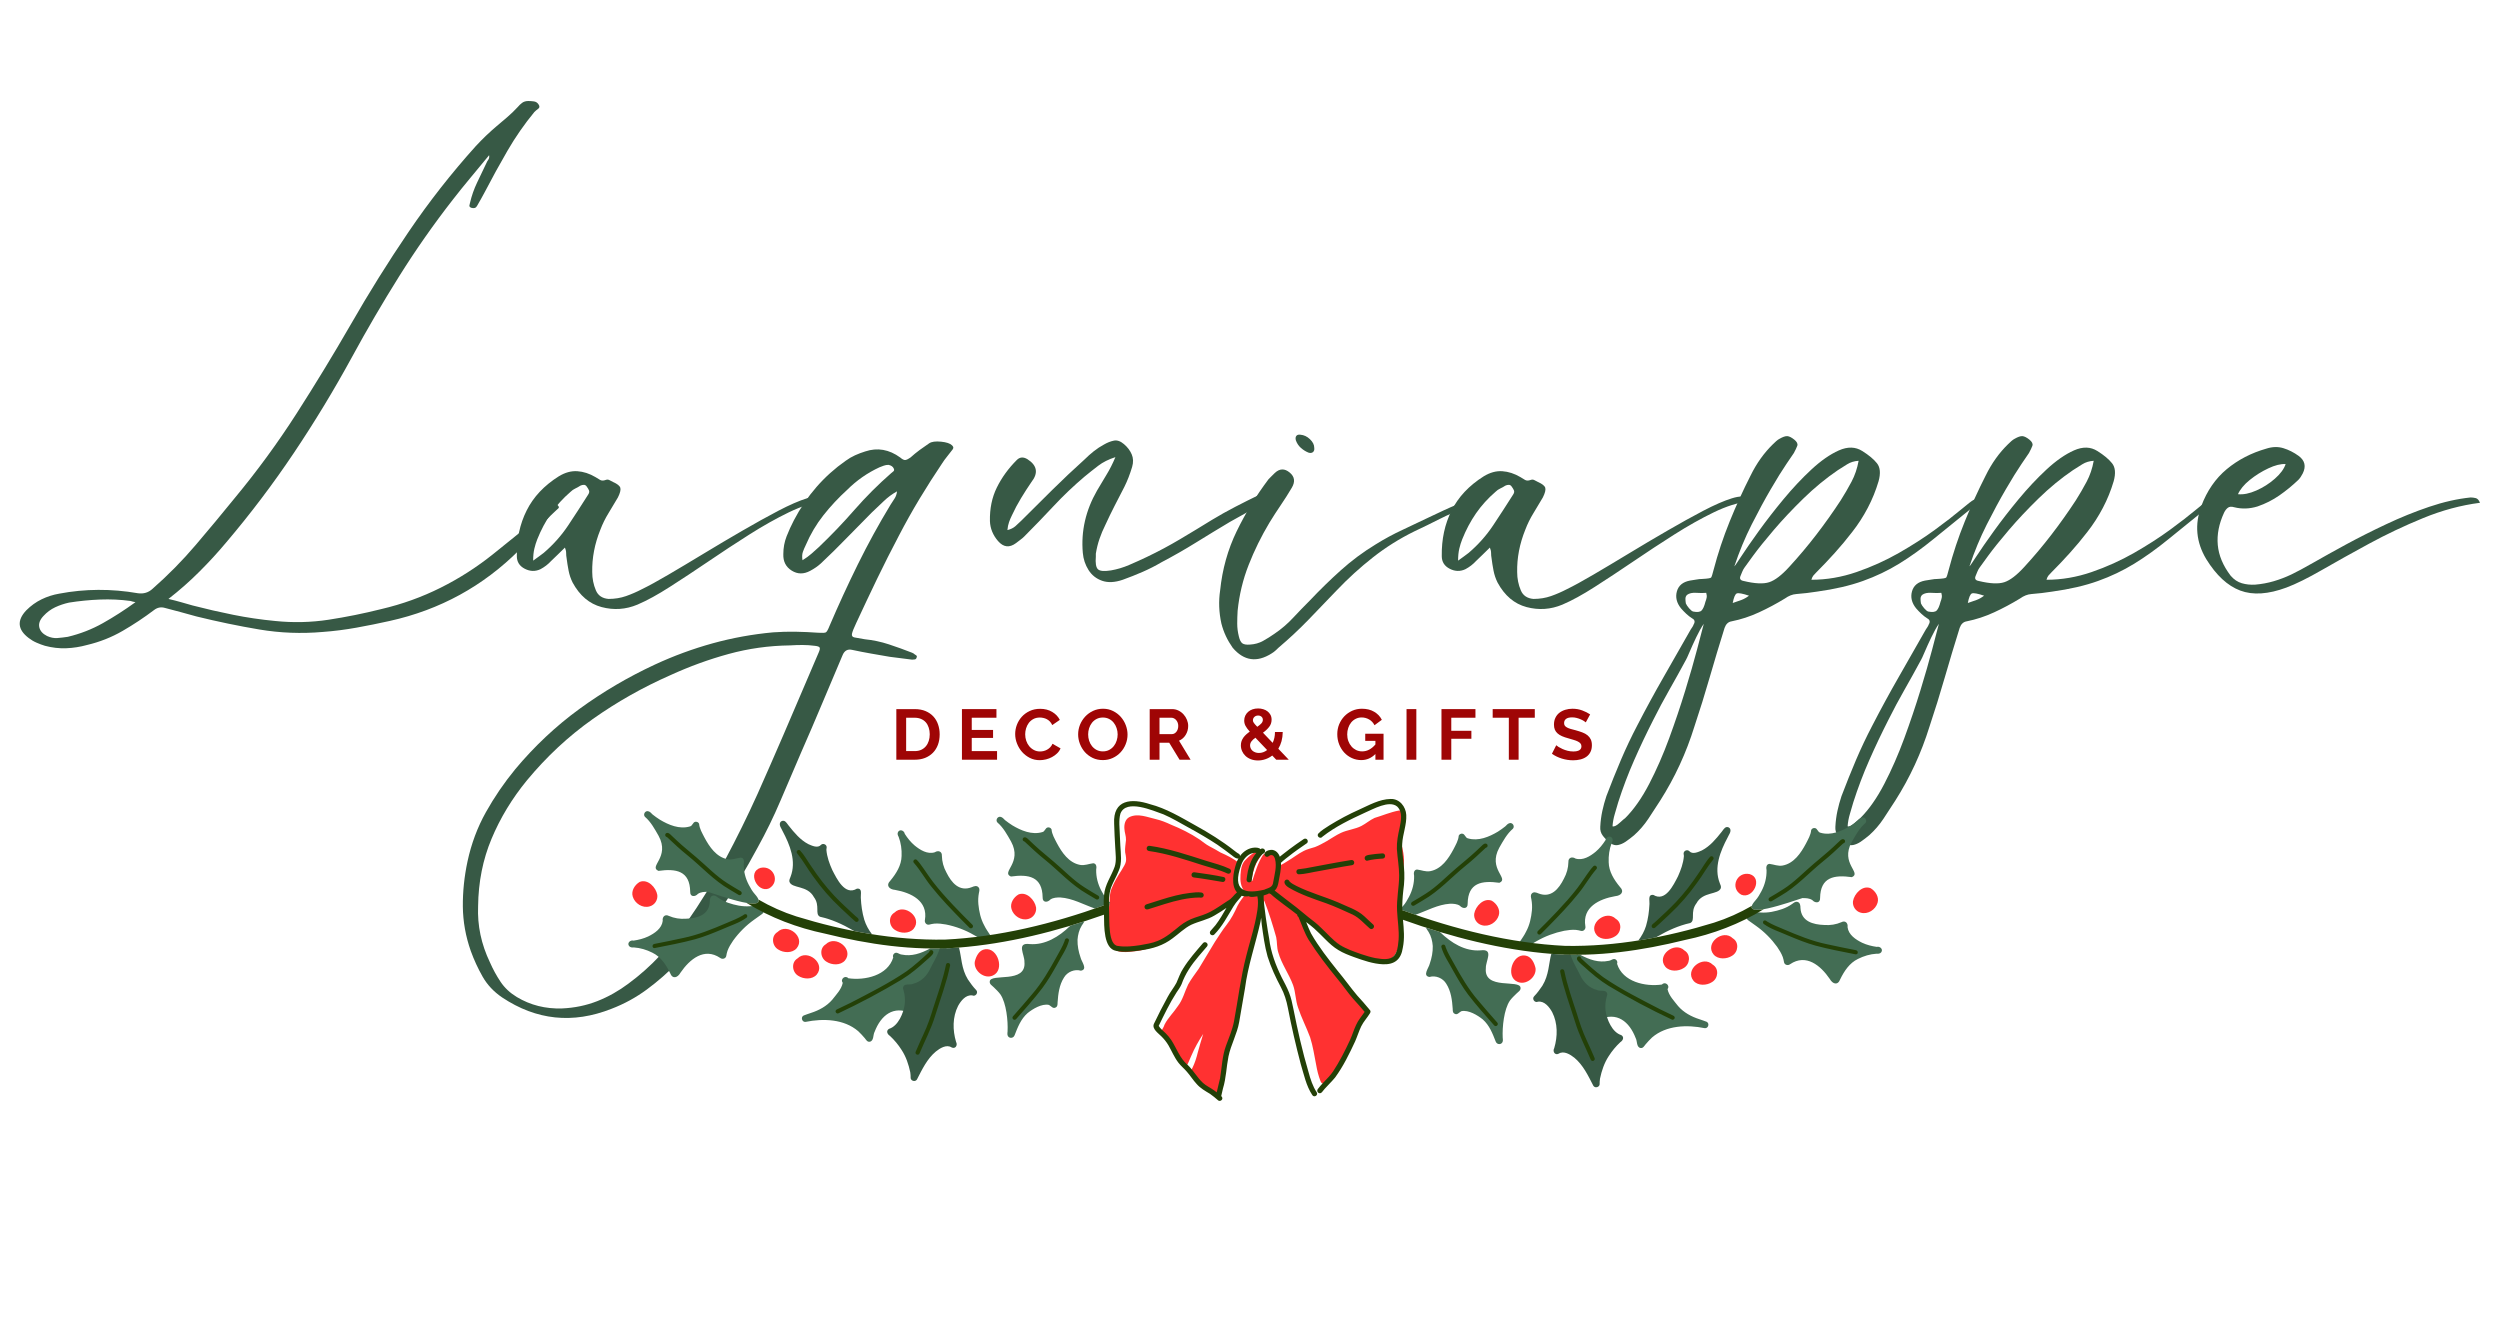<svg version="1.0" preserveAspectRatio="xMidYMid meet" height="680" viewBox="0 0 960 510" zoomAndPan="magnify" width="1280" xmlns:xlink="http://www.w3.org/1999/xlink" xmlns="http://www.w3.org/2000/svg"><defs><g></g><clipPath id="a59a74d3f8"><path clip-rule="nonzero" d="M 0.055 0 L 949.789 0 L 949.789 400 L 0.055 400 Z M 0.055 0"></path></clipPath><clipPath id="2ea5da3737"><path clip-rule="nonzero" d="M 0.055 38 L 211 38 L 211 250 L 0.055 250 Z M 0.055 38"></path></clipPath><clipPath id="fa61cd7df8"><rect height="400" y="0" width="950" x="0"></rect></clipPath><clipPath id="db427aed89"><path clip-rule="nonzero" d="M 246 306.453 L 710 306.453 L 710 422.77 L 246 422.77 Z M 246 306.453"></path></clipPath><clipPath id="4655060e17"><rect height="33" y="0" width="276" x="0"></rect></clipPath><clipPath id="6de6bfb3bb"><rect height="423" y="0" width="950" x="0"></rect></clipPath></defs><g transform="matrix(1, 0, 0, 1, 4, -0)"><g clip-path="url(#6de6bfb3bb)"><g clip-path="url(#a59a74d3f8)"><g transform="matrix(1, 0, 0, 1, 0, -0)"><g clip-path="url(#fa61cd7df8)"><g clip-path="url(#2ea5da3737)"><g fill-opacity="1" fill="#375945"><g transform="translate(0.295, 219.194)"><g><path d="M 18.469 8.766 C 28.375 6.891 38.438 6.836 48.656 8.609 C 50.852 8.922 52.734 8.348 54.297 6.891 C 60.242 1.672 65.77 -3.938 70.875 -9.938 C 75.988 -15.938 81 -21.961 85.906 -28.016 C 94.457 -38.336 102.332 -49.102 109.531 -60.312 C 116.727 -71.531 123.664 -82.926 130.344 -94.5 C 137.332 -106.707 144.738 -118.57 152.562 -130.094 C 160.383 -141.625 168.988 -152.609 178.375 -163.047 C 179.625 -164.398 180.926 -165.727 182.281 -167.031 C 183.645 -168.332 185.004 -169.555 186.359 -170.703 C 187.711 -171.848 189.094 -173.02 190.5 -174.219 C 191.906 -175.426 193.234 -176.707 194.484 -178.062 C 195.004 -178.688 195.578 -179.234 196.203 -179.703 C 196.836 -180.172 197.625 -180.406 198.562 -180.406 C 199.289 -180.406 200.02 -180.352 200.75 -180.25 C 201.477 -180.145 202.051 -179.781 202.469 -179.156 C 202.988 -178.426 202.961 -177.852 202.391 -177.438 C 201.816 -177.02 201.32 -176.602 200.906 -176.188 C 197.039 -171.488 193.598 -166.531 190.578 -161.312 C 187.555 -156.102 184.633 -150.785 181.812 -145.359 C 181.395 -144.523 180.926 -143.664 180.406 -142.781 C 179.883 -141.895 179.363 -140.984 178.844 -140.047 C 178.426 -139.305 177.695 -139.094 176.656 -139.406 C 176.133 -139.625 175.898 -139.914 175.953 -140.281 C 176.004 -140.645 176.082 -140.984 176.188 -141.297 C 176.812 -144.004 177.723 -146.609 178.922 -149.109 C 180.117 -151.617 181.289 -154.07 182.438 -156.469 C 182.645 -156.988 182.906 -157.457 183.219 -157.875 C 183.531 -158.289 183.633 -158.863 183.531 -159.594 C 181.133 -156.676 178.758 -153.805 176.406 -150.984 C 174.062 -148.172 171.797 -145.359 169.609 -142.547 C 162.203 -133.047 155.316 -123.211 148.953 -113.047 C 142.586 -102.879 136.539 -92.523 130.812 -81.984 C 123.926 -69.367 116.492 -57.113 108.516 -45.219 C 100.535 -33.32 91.898 -21.898 82.609 -10.953 C 79.379 -7.086 75.938 -3.332 72.281 0.312 C 68.633 3.969 64.672 7.461 60.391 10.797 C 62.172 11.211 63.789 11.629 65.25 12.047 C 66.707 12.461 68.164 12.879 69.625 13.297 C 74.844 14.648 80.055 15.848 85.266 16.891 C 90.484 17.941 95.805 18.727 101.234 19.25 C 108.223 19.977 115.109 19.82 121.891 18.781 C 128.672 17.738 135.398 16.379 142.078 14.703 C 150.109 12.828 157.723 10.086 164.922 6.484 C 172.117 2.891 178.898 -1.461 185.266 -6.578 C 188.492 -9.18 191.723 -11.785 194.953 -14.391 C 198.191 -17.004 201.27 -19.77 204.188 -22.688 C 205.125 -23.625 206.117 -24.457 207.172 -25.188 C 208.316 -26.125 209.254 -26.07 209.984 -25.031 C 210.398 -24.613 210.426 -24.25 210.062 -23.938 C 209.695 -23.625 209.41 -23.363 209.203 -23.156 C 206.691 -20.863 204.316 -18.359 202.078 -15.641 C 199.836 -12.93 197.516 -10.379 195.109 -7.984 C 181.242 5.891 164.66 14.969 145.359 19.25 C 141.18 20.188 136.926 21.047 132.594 21.828 C 128.27 22.609 123.973 23.156 119.703 23.469 C 111.461 24.195 103.32 23.883 95.281 22.531 C 87.25 21.176 79.219 19.508 71.188 17.531 C 69.207 17 67.203 16.445 65.172 15.875 C 63.141 15.301 61.078 14.754 58.984 14.234 C 57.523 13.816 56.172 14.078 54.922 15.016 C 51.055 17.941 47.008 20.629 42.781 23.078 C 38.562 25.523 34.004 27.328 29.109 28.484 C 26.492 29.211 23.832 29.629 21.125 29.734 C 18.414 29.836 15.703 29.523 12.984 28.797 C 11.941 28.484 10.875 28.086 9.781 27.609 C 8.688 27.141 7.672 26.539 6.734 25.812 C 2.453 22.582 2.141 19.035 5.797 15.172 C 7.566 13.398 9.52 11.992 11.656 10.953 C 13.789 9.91 16.062 9.18 18.469 8.766 Z M 45.844 11.578 C 41.988 11.055 38.078 10.875 34.109 11.031 C 30.148 11.188 26.188 11.578 22.219 12.203 C 20.344 12.617 18.566 13.219 16.891 14 C 15.223 14.781 13.711 15.906 12.359 17.375 C 11.004 18.832 10.484 20.266 10.797 21.672 C 11.109 23.078 12.098 24.195 13.766 25.031 C 15.117 25.656 16.445 25.914 17.75 25.812 C 19.062 25.707 20.395 25.551 21.75 25.344 C 26.551 24.195 31.035 22.445 35.203 20.094 C 39.379 17.75 43.551 15.066 47.719 12.047 C 47.301 11.941 46.938 11.863 46.625 11.812 C 46.312 11.758 46.051 11.68 45.844 11.578 Z M 45.844 11.578"></path></g></g></g></g><g fill-opacity="1" fill="#375945"><g transform="translate(202.604, 219.194)"><g><path d="M 10.953 -5 C 10.848 -5.531 10.797 -6.133 10.797 -6.812 C 10.797 -7.488 10.641 -8.191 10.328 -8.922 C 9.391 -7.984 8.477 -7.094 7.594 -6.25 C 6.707 -5.414 5.844 -4.582 5 -3.75 C 3.852 -2.5 2.5 -1.457 0.938 -0.625 C -1.039 0.312 -3.047 0.258 -5.078 -0.781 C -7.117 -1.82 -8.141 -3.441 -8.141 -5.641 C -8.242 -12.098 -6.988 -17.938 -4.375 -23.156 C -1.77 -28.375 2.348 -32.754 7.984 -36.297 C 10.379 -37.754 12.75 -38.406 15.094 -38.25 C 17.445 -38.094 19.77 -37.336 22.062 -35.984 C 22.688 -35.566 23.285 -35.203 23.859 -34.891 C 24.43 -34.578 25.133 -34.578 25.969 -34.891 C 26.488 -35.098 26.984 -35.07 27.453 -34.812 C 27.93 -34.551 28.379 -34.316 28.797 -34.109 C 30.461 -33.379 31.398 -32.625 31.609 -31.844 C 31.816 -31.062 31.504 -29.836 30.672 -28.172 C 29.523 -26.18 28.32 -24.172 27.062 -22.141 C 25.812 -20.109 24.77 -17.992 23.938 -15.797 C 21.75 -10.379 20.707 -4.957 20.812 0.469 C 20.812 2.969 21.281 5.316 22.219 7.516 C 23.051 9.492 24.664 10.586 27.062 10.797 C 29.469 10.797 31.711 10.43 33.797 9.703 C 35.879 8.973 37.914 8.086 39.906 7.047 C 42.508 5.785 45.895 3.93 50.062 1.484 C 54.238 -0.961 58.773 -3.672 63.672 -6.641 C 68.578 -9.617 73.508 -12.539 78.469 -15.406 C 83.426 -18.281 88.039 -20.836 92.312 -23.078 C 96.594 -25.316 100.242 -26.906 103.266 -27.844 C 106.297 -28.789 108.227 -28.738 109.062 -27.688 C 109.062 -27.688 109.164 -27.32 109.375 -26.594 C 105.508 -26.176 101.148 -24.797 96.297 -22.453 C 91.453 -20.109 86.395 -17.266 81.125 -13.922 C 75.863 -10.586 70.625 -7.145 65.406 -3.594 C 60.188 -0.051 55.254 3.203 50.609 6.172 C 45.973 9.148 41.828 11.422 38.172 12.984 C 33.691 14.859 29.102 15.172 24.406 13.922 C 19.719 12.672 16.016 9.539 13.297 4.531 C 12.566 3.07 12.047 1.535 11.734 -0.078 C 11.422 -1.691 11.16 -3.332 10.953 -5 Z M 2.188 -6.891 C 5.844 -10.016 8.973 -13.531 11.578 -17.438 C 14.18 -21.352 16.738 -25.297 19.25 -29.266 C 19.664 -29.891 19.77 -30.438 19.562 -30.906 C 19.352 -31.375 19.094 -31.816 18.781 -32.234 C 18.469 -32.754 18.078 -33.016 17.609 -33.016 C 17.141 -33.016 16.691 -32.91 16.266 -32.703 C 15.641 -32.285 14.988 -31.922 14.312 -31.609 C 13.633 -31.297 13.035 -30.879 12.516 -30.359 C 9.598 -27.848 7.094 -25.082 5 -22.062 C 2.914 -19.039 1.145 -15.703 -0.312 -12.047 C -0.727 -11.004 -1.094 -9.832 -1.406 -8.531 C -1.719 -7.227 -1.875 -5.688 -1.875 -3.906 C -1.039 -4.531 -0.285 -5.078 0.391 -5.547 C 1.066 -6.023 1.664 -6.473 2.188 -6.891 Z M 2.188 -6.891"></path></g></g></g><g fill-opacity="1" fill="#375945"><g transform="translate(308.218, 219.194)"><g><path d="M -4.531 69.625 C -7.145 75.676 -9.781 81.832 -12.438 88.094 C -15.094 94.352 -18.039 100.406 -21.281 106.25 C -25.551 114.176 -30.141 121.922 -35.047 129.484 C -39.953 137.047 -45.641 144.055 -52.109 150.516 C -55.754 154.273 -59.66 157.691 -63.828 160.766 C -68.004 163.848 -72.547 166.328 -77.453 168.203 C -92.266 174.047 -106.242 172.586 -119.391 163.828 C -122.617 161.629 -125.117 158.969 -126.891 155.844 C -128.672 152.719 -130.188 149.43 -131.438 145.984 C -133.414 140.348 -134.43 134.66 -134.484 128.922 C -134.535 123.191 -133.938 117.406 -132.688 111.562 C -131.227 104.781 -128.879 98.492 -125.641 92.703 C -122.41 86.922 -118.656 81.422 -114.375 76.203 C -106.969 67.336 -98.754 59.617 -89.734 53.047 C -80.711 46.473 -71.035 40.785 -60.703 35.984 C -53.504 32.648 -46.125 29.938 -38.562 27.844 C -31 25.758 -23.254 24.352 -15.328 23.625 C -12.41 23.414 -9.516 23.336 -6.641 23.391 C -3.773 23.441 -0.883 23.57 2.031 23.781 C 3.594 23.883 4.555 23.832 4.922 23.625 C 5.285 23.414 5.734 22.633 6.266 21.281 C 9.703 13.25 13.348 5.32 17.203 -2.5 C 21.066 -10.32 25.242 -17.938 29.734 -25.344 C 30.254 -26.176 30.773 -26.984 31.297 -27.766 C 31.816 -28.555 32.129 -29.473 32.234 -30.516 C 30.359 -29.473 28.66 -28.219 27.141 -26.75 C 25.629 -25.289 24.094 -23.832 22.531 -22.375 C 19.301 -19.145 16.066 -15.859 12.828 -12.516 C 9.598 -9.18 6.312 -5.945 2.969 -2.812 C 1.82 -1.77 0.469 -0.832 -1.094 0 C -3.594 1.352 -5.961 1.328 -8.203 -0.078 C -10.453 -1.484 -11.523 -3.598 -11.422 -6.422 C -11.422 -8.816 -11.004 -11.082 -10.172 -13.219 C -9.336 -15.352 -8.398 -17.414 -7.359 -19.406 C -2.453 -28.789 4.172 -36.406 12.516 -42.25 C 13.66 -43.082 14.859 -43.785 16.109 -44.359 C 17.367 -44.93 18.676 -45.426 20.031 -45.844 C 24.719 -47.406 29.203 -46.625 33.484 -43.5 C 34.316 -42.77 34.992 -42.457 35.516 -42.562 C 36.035 -42.664 36.66 -42.977 37.391 -43.5 C 38.547 -44.539 39.723 -45.504 40.922 -46.391 C 42.117 -47.273 43.344 -48.133 44.594 -48.969 C 45.531 -49.594 47.039 -49.801 49.125 -49.594 C 51.219 -49.383 52.629 -48.914 53.359 -48.188 C 53.773 -47.77 53.93 -47.406 53.828 -47.094 C 53.723 -46.781 53.566 -46.52 53.359 -46.312 C 52.734 -45.477 52.082 -44.645 51.406 -43.812 C 50.727 -42.977 50.125 -42.145 49.594 -41.312 C 46.57 -36.82 43.676 -32.281 40.906 -27.688 C 38.145 -23.102 35.516 -18.41 33.016 -13.609 C 30.098 -8.078 27.281 -2.5 24.562 3.125 C 21.852 8.758 19.191 14.395 16.578 20.031 C 15.641 22.008 15.094 23.391 14.938 24.172 C 14.781 24.953 15.094 25.422 15.875 25.578 C 16.664 25.734 18 25.969 19.875 26.281 C 23 26.594 26.07 27.242 29.094 28.234 C 32.125 29.234 35.098 30.305 38.016 31.453 C 38.016 31.453 38.223 31.555 38.641 31.766 C 38.848 31.973 39.133 32.18 39.5 32.391 C 39.875 32.598 39.957 32.91 39.75 33.328 C 39.645 33.742 39.406 33.977 39.031 34.031 C 38.664 34.082 38.328 34.109 38.016 34.109 C 36.555 33.898 35.125 33.719 33.719 33.562 C 32.312 33.406 30.879 33.223 29.422 33.016 C 27.016 32.598 24.613 32.18 22.219 31.766 C 19.82 31.348 17.422 30.879 15.016 30.359 C 13.242 29.941 11.992 30.672 11.266 32.547 C 8.66 38.703 6.051 44.879 3.438 51.078 C 0.832 57.285 -1.82 63.469 -4.531 69.625 Z M 30.047 -37.547 C 30.359 -37.754 30.645 -37.988 30.906 -38.25 C 31.164 -38.508 31.191 -38.852 30.984 -39.281 C 30.672 -40.008 29.992 -40.477 28.953 -40.688 C 28.328 -40.688 27.723 -40.582 27.141 -40.375 C 26.566 -40.164 26.02 -39.957 25.5 -39.75 C 23.207 -38.695 21.016 -37.441 18.922 -35.984 C 16.836 -34.523 14.91 -32.91 13.141 -31.141 C 9.805 -28.109 6.754 -24.844 3.984 -21.344 C 1.223 -17.852 -1.039 -14.023 -2.812 -9.859 C -3.227 -9.023 -3.594 -8.164 -3.906 -7.281 C -4.219 -6.395 -4.27 -5.32 -4.062 -4.062 C -2.707 -4.895 -1.562 -5.727 -0.625 -6.562 C 0.312 -7.406 1.25 -8.242 2.188 -9.078 C 6.988 -13.66 11.578 -18.457 15.953 -23.469 C 20.336 -28.477 25.035 -33.172 30.047 -37.547 Z M -48.656 135.188 C -43.238 127.469 -38.285 119.41 -33.797 111.016 C -29.305 102.617 -25.133 94.145 -21.281 85.594 C -17.938 78.082 -14.625 70.52 -11.344 62.906 C -8.062 55.289 -4.801 47.676 -1.562 40.062 C -0.938 38.594 -0.312 37.129 0.312 35.672 C 0.938 34.211 1.562 32.754 2.188 31.297 C 2.602 30.359 2.707 29.734 2.5 29.422 C 2.289 29.109 1.664 28.898 0.625 28.797 C -0.938 28.586 -2.5 28.484 -4.062 28.484 C -5.633 28.484 -7.254 28.535 -8.922 28.641 C -16.953 28.742 -24.773 29.836 -32.391 31.922 C -40.004 34.004 -47.461 36.719 -54.766 40.062 C -65.398 44.75 -75.359 50.379 -84.641 56.953 C -93.93 63.523 -102.332 71.348 -109.844 80.422 C -115.582 87.41 -120.117 94.895 -123.453 102.875 C -126.797 110.852 -128.52 119.488 -128.625 128.781 C -128.938 136.188 -127.422 143.379 -124.078 150.359 C -122.93 152.973 -121.578 155.453 -120.016 157.797 C -118.453 160.141 -116.363 162.098 -113.75 163.672 C -108.531 166.797 -102.742 168.254 -96.391 168.047 C -91.586 167.836 -87.07 166.898 -82.844 165.234 C -78.625 163.566 -74.633 161.32 -70.875 158.5 C -66.5 155.27 -62.484 151.695 -58.828 147.781 C -55.18 143.875 -51.789 139.676 -48.656 135.188 Z M -48.656 135.188"></path></g></g></g><g fill-opacity="1" fill="#375945"><g transform="translate(380.193, 219.194)"><g><path d="M 100.922 -29.578 C 101.754 -29.578 102.379 -29.109 102.797 -28.172 C 103.004 -27.535 102.898 -27.113 102.484 -26.906 C 102.066 -26.695 101.703 -26.488 101.391 -26.281 C 99.203 -25.031 97.008 -23.781 94.812 -22.531 C 92.625 -21.281 90.383 -20.031 88.094 -18.781 C 83.707 -16.164 79.375 -13.531 75.094 -10.875 C 70.82 -8.219 66.395 -5.688 61.812 -3.281 C 59.508 -1.926 57.109 -0.703 54.609 0.391 C 52.109 1.484 49.551 2.5 46.938 3.438 C 43.914 4.477 41.281 4.609 39.031 3.828 C 36.789 3.047 35.047 1.664 33.797 -0.312 C 32.547 -2.289 31.816 -4.484 31.609 -6.891 C 30.879 -15.234 32.703 -23.211 37.078 -30.828 C 38.223 -32.805 39.422 -34.812 40.672 -36.844 C 41.93 -38.883 43.082 -41.156 44.125 -43.656 C 41.52 -42.82 39.328 -41.723 37.547 -40.359 C 35.773 -39.004 34.004 -37.598 32.234 -36.141 C 28.055 -32.598 24.113 -28.844 20.406 -24.875 C 16.707 -20.914 12.93 -17.004 9.078 -13.141 C 8.66 -12.723 8.164 -12.305 7.594 -11.891 C 7.02 -11.473 6.473 -11.055 5.953 -10.641 C 3.441 -8.766 1.145 -9.023 -0.938 -11.422 C -2.914 -13.711 -3.957 -16.27 -4.062 -19.094 C -4.164 -23.883 -3.281 -28.18 -1.406 -31.984 C 0.469 -35.797 3.023 -39.32 6.266 -42.562 C 7.41 -43.707 8.766 -43.812 10.328 -42.875 C 14.078 -40.477 14.598 -37.555 11.891 -34.109 C 10.535 -32.129 9.207 -30.066 7.906 -27.922 C 6.602 -25.785 5.426 -23.57 4.375 -21.281 C 3.957 -20.445 3.594 -19.586 3.281 -18.703 C 2.969 -17.816 2.758 -16.797 2.656 -15.641 C 3.906 -15.953 4.922 -16.445 5.703 -17.125 C 6.492 -17.812 7.254 -18.52 7.984 -19.25 C 11.941 -23.207 15.926 -27.164 19.938 -31.125 C 23.957 -35.094 28.055 -38.957 32.234 -42.719 C 33.379 -43.863 34.578 -44.93 35.828 -45.922 C 37.078 -46.91 38.383 -47.77 39.75 -48.5 C 41 -49.227 42.25 -49.723 43.5 -49.984 C 44.75 -50.254 46.051 -49.812 47.406 -48.656 C 48.758 -47.508 49.75 -46.207 50.375 -44.75 C 51.008 -43.289 51.066 -41.676 50.547 -39.906 C 49.703 -37.082 48.707 -34.523 47.562 -32.234 C 46.312 -29.836 45.062 -27.41 43.812 -24.953 C 42.562 -22.504 41.363 -20.031 40.219 -17.531 C 39.375 -15.852 38.641 -14.102 38.016 -12.281 C 37.391 -10.457 36.922 -8.555 36.609 -6.578 C 36.609 -6.473 36.609 -6.316 36.609 -6.109 C 36.609 -5.898 36.609 -5.688 36.609 -5.469 C 36.398 -2.969 36.66 -1.352 37.391 -0.625 C 38.117 0.102 39.789 0.258 42.406 -0.156 C 44.801 -0.57 47.145 -1.273 49.438 -2.266 C 51.738 -3.254 53.984 -4.27 56.172 -5.312 C 60.555 -7.406 64.805 -9.676 68.922 -12.125 C 73.047 -14.57 77.141 -17.051 81.203 -19.562 C 84.129 -21.332 87.102 -23 90.125 -24.562 C 93.145 -26.125 96.172 -27.641 99.203 -29.109 C 99.41 -29.211 99.672 -29.316 99.984 -29.422 C 100.297 -29.523 100.609 -29.578 100.922 -29.578 Z M 100.922 -29.578"></path></g></g></g><g fill-opacity="1" fill="#375945"><g transform="translate(478.766, 219.194)"><g><path d="M 12.516 -37.703 C 14.391 -36.141 14.648 -34.211 13.297 -31.922 C 11.941 -29.629 10.535 -27.41 9.078 -25.266 C 7.617 -23.129 6.156 -20.863 4.688 -18.469 C 1.562 -13.25 -1.094 -7.848 -3.281 -2.266 C -5.477 3.316 -6.891 9.18 -7.516 15.328 C -7.617 17.004 -7.672 18.648 -7.672 20.266 C -7.672 21.879 -7.461 23.52 -7.047 25.188 C -6.734 26.539 -6.285 27.426 -5.703 27.844 C -5.129 28.27 -4.164 28.43 -2.812 28.328 C -0.938 28.223 0.754 27.75 2.266 26.906 C 3.773 26.07 5.266 25.133 6.734 24.094 C 9.336 22.32 11.68 20.312 13.766 18.062 C 15.859 15.82 18 13.609 20.188 11.422 C 24.039 7.348 28.023 3.461 32.141 -0.234 C 36.266 -3.941 40.727 -7.254 45.531 -10.172 C 48.875 -12.254 52.289 -14.102 55.781 -15.719 C 59.27 -17.344 62.738 -18.988 66.188 -20.656 C 67.957 -21.488 69.727 -22.32 71.5 -23.156 C 73.281 -23.988 75.055 -24.77 76.828 -25.5 C 77.348 -25.707 77.844 -25.914 78.312 -26.125 C 78.781 -26.332 79.328 -26.383 79.953 -26.281 C 80.785 -26.281 81.203 -25.969 81.203 -25.344 C 81.305 -24.82 80.941 -24.457 80.109 -24.25 C 76.672 -23 73.359 -21.566 70.172 -19.953 C 66.992 -18.336 63.734 -16.742 60.391 -15.172 C 54.66 -12.359 49.344 -9.02 44.438 -5.156 C 39.531 -1.301 34.891 2.922 30.516 7.516 C 26.961 11.266 23.359 15.016 19.703 18.766 C 16.055 22.523 12.254 26.078 8.297 29.422 C 7.879 29.836 7.438 30.254 6.969 30.672 C 6.5 31.086 6 31.453 5.469 31.766 C -0.156 35.305 -5.109 34.578 -9.391 29.578 C -10.43 28.109 -11.316 26.594 -12.047 25.031 C -12.773 23.469 -13.348 21.852 -13.766 20.188 C -14.703 15.906 -14.859 11.68 -14.234 7.516 C -13.398 -0.617 -11.285 -8.18 -7.891 -15.172 C -4.504 -22.16 -0.414 -28.836 4.375 -35.203 C 4.789 -35.617 5.18 -36.008 5.547 -36.375 C 5.922 -36.738 6.316 -37.129 6.734 -37.547 C 8.609 -39.328 10.535 -39.379 12.516 -37.703 Z M 19.719 -45.375 C 18.676 -45.789 17.707 -46.391 16.812 -47.172 C 15.926 -47.953 15.273 -48.914 14.859 -50.062 C 14.648 -50.801 14.703 -51.379 15.016 -51.797 C 15.328 -52.211 15.848 -52.367 16.578 -52.266 C 17.941 -52.16 19.172 -51.582 20.266 -50.531 C 21.359 -49.488 21.906 -48.395 21.906 -47.25 C 22.008 -46.52 21.852 -45.973 21.438 -45.609 C 21.02 -45.242 20.445 -45.164 19.719 -45.375 Z M 19.719 -45.375"></path></g></g></g><g fill-opacity="1" fill="#375945"><g transform="translate(557.781, 219.194)"><g><path d="M 10.953 -5 C 10.848 -5.531 10.797 -6.133 10.797 -6.812 C 10.797 -7.488 10.641 -8.191 10.328 -8.922 C 9.391 -7.984 8.477 -7.094 7.594 -6.25 C 6.707 -5.414 5.844 -4.582 5 -3.75 C 3.852 -2.5 2.5 -1.457 0.938 -0.625 C -1.039 0.312 -3.047 0.258 -5.078 -0.781 C -7.117 -1.82 -8.141 -3.441 -8.141 -5.641 C -8.242 -12.098 -6.988 -17.938 -4.375 -23.156 C -1.77 -28.375 2.348 -32.754 7.984 -36.297 C 10.379 -37.754 12.75 -38.406 15.094 -38.25 C 17.445 -38.094 19.77 -37.336 22.062 -35.984 C 22.688 -35.566 23.285 -35.203 23.859 -34.891 C 24.43 -34.578 25.133 -34.578 25.969 -34.891 C 26.488 -35.098 26.984 -35.07 27.453 -34.812 C 27.93 -34.551 28.379 -34.316 28.797 -34.109 C 30.461 -33.379 31.398 -32.625 31.609 -31.844 C 31.816 -31.062 31.504 -29.836 30.672 -28.172 C 29.523 -26.18 28.32 -24.172 27.062 -22.141 C 25.812 -20.109 24.77 -17.992 23.938 -15.797 C 21.75 -10.379 20.707 -4.957 20.812 0.469 C 20.812 2.969 21.281 5.316 22.219 7.516 C 23.051 9.492 24.664 10.586 27.062 10.797 C 29.469 10.797 31.711 10.43 33.797 9.703 C 35.879 8.973 37.914 8.086 39.906 7.047 C 42.508 5.785 45.895 3.93 50.062 1.484 C 54.238 -0.961 58.773 -3.672 63.672 -6.641 C 68.578 -9.617 73.508 -12.539 78.469 -15.406 C 83.426 -18.281 88.039 -20.836 92.312 -23.078 C 96.594 -25.316 100.242 -26.906 103.266 -27.844 C 106.297 -28.789 108.227 -28.738 109.062 -27.688 C 109.062 -27.688 109.164 -27.32 109.375 -26.594 C 105.508 -26.176 101.148 -24.797 96.297 -22.453 C 91.453 -20.109 86.395 -17.266 81.125 -13.922 C 75.863 -10.586 70.625 -7.145 65.406 -3.594 C 60.188 -0.051 55.254 3.203 50.609 6.172 C 45.973 9.148 41.828 11.422 38.172 12.984 C 33.691 14.859 29.102 15.172 24.406 13.922 C 19.719 12.672 16.016 9.539 13.297 4.531 C 12.566 3.07 12.047 1.535 11.734 -0.078 C 11.422 -1.691 11.16 -3.332 10.953 -5 Z M 2.188 -6.891 C 5.844 -10.016 8.973 -13.531 11.578 -17.438 C 14.18 -21.352 16.738 -25.297 19.25 -29.266 C 19.664 -29.891 19.77 -30.438 19.562 -30.906 C 19.352 -31.375 19.094 -31.816 18.781 -32.234 C 18.469 -32.754 18.078 -33.016 17.609 -33.016 C 17.141 -33.016 16.691 -32.91 16.266 -32.703 C 15.641 -32.285 14.988 -31.922 14.312 -31.609 C 13.633 -31.297 13.035 -30.879 12.516 -30.359 C 9.598 -27.848 7.094 -25.082 5 -22.062 C 2.914 -19.039 1.145 -15.703 -0.312 -12.047 C -0.727 -11.004 -1.094 -9.832 -1.406 -8.531 C -1.719 -7.227 -1.875 -5.688 -1.875 -3.906 C -1.039 -4.531 -0.285 -5.078 0.391 -5.547 C 1.066 -6.023 1.664 -6.473 2.188 -6.891 Z M 2.188 -6.891"></path></g></g></g><g fill-opacity="1" fill="#375945"><g transform="translate(663.395, 219.194)"><g><path d="M 47.719 -46 C 50.227 -44.438 52.109 -42.867 53.359 -41.297 C 54.609 -39.734 54.816 -37.441 53.984 -34.422 C 52.941 -30.879 51.555 -27.461 49.828 -24.172 C 48.109 -20.891 46.102 -17.785 43.812 -14.859 C 41.727 -12.148 39.508 -9.488 37.156 -6.875 C 34.812 -4.27 32.441 -1.77 30.047 0.625 C 29.629 1.039 29.266 1.43 28.953 1.797 C 28.641 2.16 28.379 2.707 28.172 3.438 C 34.004 3.438 39.789 2.445 45.531 0.469 C 51.27 -1.508 56.691 -3.957 61.797 -6.875 C 66.91 -9.801 71.5 -12.75 75.562 -15.719 C 79.633 -18.695 82.973 -21.281 85.578 -23.469 C 88.191 -25.656 89.812 -26.906 90.438 -27.219 C 91.27 -27.633 91.816 -27.582 92.078 -27.062 C 92.336 -26.539 91.945 -25.863 90.906 -25.031 C 84.957 -20.238 79.711 -15.988 75.172 -12.281 C 70.641 -8.582 66.207 -5.398 61.875 -2.734 C 57.551 -0.078 52.91 2.133 47.953 3.906 C 43.004 5.688 37.141 7.047 30.359 7.984 C 27.742 8.398 25.082 8.711 22.375 8.922 C 20.914 9.023 19.457 9.598 18 10.641 C 14.758 12.617 11.441 14.391 8.047 15.953 C 4.66 17.523 1.145 18.676 -2.5 19.406 C -3.75 19.613 -4.633 20.445 -5.156 21.906 C -7.145 28.27 -9.051 34.609 -10.875 40.922 C -12.695 47.234 -14.648 53.516 -16.734 59.766 C -19.867 69.891 -24.254 79.383 -29.891 88.25 C -31.348 90.539 -32.859 92.859 -34.422 95.203 C -35.984 97.555 -37.812 99.672 -39.906 101.547 C -40.426 101.961 -40.945 102.379 -41.469 102.797 C -41.988 103.211 -42.562 103.629 -43.188 104.047 C -44.125 104.672 -45.086 105.086 -46.078 105.297 C -47.066 105.504 -48.082 105.242 -49.125 104.516 C -50.176 103.68 -51.094 102.77 -51.875 101.781 C -52.656 100.789 -52.992 99.617 -52.891 98.266 C -52.785 96.18 -52.523 94.172 -52.109 92.234 C -51.691 90.305 -51.172 88.406 -50.547 86.531 C -48.766 81.832 -46.91 77.211 -44.984 72.672 C -43.055 68.141 -40.941 63.68 -38.641 59.297 C -35.41 53.035 -32.047 46.852 -28.547 40.75 C -25.055 34.656 -21.594 28.582 -18.156 22.531 C -17.945 22.219 -17.738 21.906 -17.531 21.594 C -17.32 21.281 -17.164 20.969 -17.062 20.656 C -16.426 19.613 -16.582 18.832 -17.531 18.312 C -18.363 17.789 -19.145 17.188 -19.875 16.5 C -20.602 15.82 -21.281 15.117 -21.906 14.391 C -23.57 12.305 -24.094 10.141 -23.469 7.891 C -22.844 5.648 -21.176 4.27 -18.469 3.75 C -17.633 3.645 -16.82 3.516 -16.031 3.359 C -15.25 3.203 -14.492 3.125 -13.766 3.125 C -11.68 3.02 -10.535 2.836 -10.328 2.578 C -10.117 2.316 -9.805 1.352 -9.391 -0.312 C -7.723 -6.676 -5.66 -12.883 -3.203 -18.938 C -0.754 -24.988 1.926 -30.879 4.844 -36.609 C 7.145 -41.305 10.016 -45.32 13.453 -48.656 C 13.867 -49.07 14.285 -49.461 14.703 -49.828 C 15.117 -50.203 15.535 -50.492 15.953 -50.703 C 17.211 -51.43 18.207 -51.77 18.938 -51.719 C 19.664 -51.664 20.551 -51.223 21.594 -50.391 C 22.633 -49.547 23.023 -48.758 22.766 -48.031 C 22.504 -47.301 22.062 -46.363 21.438 -45.219 C 21.227 -44.906 20.285 -43.52 18.609 -41.062 C 16.941 -38.613 14.938 -35.379 12.594 -31.359 C 10.25 -27.348 7.797 -22.812 5.234 -17.75 C 2.68 -12.695 0.469 -7.352 -1.406 -1.719 C -1.301 -1.719 -0.414 -2.992 1.25 -5.547 C 2.914 -8.109 5.156 -11.344 7.969 -15.25 C 10.789 -19.164 13.945 -23.234 17.438 -27.453 C 20.938 -31.68 24.508 -35.488 28.156 -38.875 C 31.812 -42.27 35.332 -44.723 38.719 -46.234 C 42.113 -47.742 45.113 -47.664 47.719 -46 Z M 46.312 -42.25 C 44.645 -42.145 43.188 -41.703 41.938 -40.922 C 40.688 -40.141 39.484 -39.379 38.328 -38.641 C 33.742 -35.516 29.336 -31.891 25.109 -27.766 C 20.891 -23.648 17.109 -19.633 13.766 -15.719 C 10.43 -11.812 7.77 -8.5 5.781 -5.781 C 3.801 -3.07 2.707 -1.562 2.5 -1.25 C 2.188 -0.832 1.898 -0.312 1.641 0.312 C 1.379 0.938 1.145 1.508 0.938 2.031 C 0.52 3.07 0.938 3.695 2.188 3.906 C 6.469 4.945 9.727 5.102 11.969 4.375 C 14.207 3.645 16.789 1.664 19.719 -1.562 C 23.363 -5.531 26.828 -9.648 30.109 -13.922 C 33.398 -18.203 36.508 -22.582 39.438 -27.062 C 40.895 -29.363 42.273 -31.738 43.578 -34.188 C 44.879 -36.633 45.789 -39.32 46.312 -42.25 Z M -48.188 98.109 C -47.562 98.316 -46.648 97.875 -45.453 96.781 C -44.254 95.688 -43.551 95.086 -43.344 94.984 C -40 91.641 -36.922 87.254 -34.109 81.828 C -31.297 76.41 -28.738 70.57 -26.438 64.312 C -24.145 58.051 -22.086 51.945 -20.266 46 C -18.441 40.051 -16.926 34.781 -15.719 30.188 C -14.52 25.602 -13.66 22.32 -13.141 20.344 C -14.078 21.695 -15.039 23.414 -16.031 25.5 C -17.031 27.594 -17.895 29.5 -18.625 31.219 C -19.352 32.938 -19.82 33.953 -20.031 34.266 C -22.113 38.129 -24.223 41.938 -26.359 45.688 C -28.504 49.445 -30.566 53.305 -32.547 57.266 C -35.148 62.379 -37.598 67.539 -39.891 72.75 C -42.191 77.969 -44.227 83.344 -46 88.875 C -46.414 90.332 -46.859 91.844 -47.328 93.406 C -47.797 94.977 -48.082 96.547 -48.188 98.109 Z M -12.203 8.453 C -13.242 8.555 -14.52 8.555 -16.031 8.453 C -17.551 8.348 -18.727 8.609 -19.562 9.234 C -19.977 9.648 -20.188 10.145 -20.188 10.719 C -20.188 11.289 -20.133 11.891 -20.031 12.516 C -19.82 13.035 -19.406 13.66 -18.781 14.391 C -18.156 15.117 -17.633 15.535 -17.219 15.641 C -15.645 15.953 -14.57 15.82 -14 15.25 C -13.426 14.676 -12.93 13.555 -12.516 11.891 C -12.305 11.367 -12.148 10.848 -12.047 10.328 C -11.941 9.805 -11.992 9.18 -12.203 8.453 Z M -2.031 12.359 C -0.781 11.941 0.336 11.551 1.328 11.188 C 2.316 10.82 3.281 10.273 4.219 9.547 C 1.719 8.711 0.156 8.426 -0.469 8.688 C -1.094 8.945 -1.613 10.172 -2.031 12.359 Z M -2.031 12.359"></path></g></g></g><g fill-opacity="1" fill="#375945"><g transform="translate(753.675, 219.194)"><g><path d="M 47.719 -46 C 50.227 -44.438 52.109 -42.867 53.359 -41.297 C 54.609 -39.734 54.816 -37.441 53.984 -34.422 C 52.941 -30.879 51.555 -27.461 49.828 -24.172 C 48.109 -20.891 46.102 -17.785 43.812 -14.859 C 41.727 -12.148 39.508 -9.488 37.156 -6.875 C 34.812 -4.27 32.441 -1.77 30.047 0.625 C 29.629 1.039 29.266 1.43 28.953 1.797 C 28.641 2.16 28.379 2.707 28.172 3.438 C 34.004 3.438 39.789 2.445 45.531 0.469 C 51.27 -1.508 56.691 -3.957 61.797 -6.875 C 66.91 -9.801 71.5 -12.75 75.562 -15.719 C 79.633 -18.695 82.973 -21.281 85.578 -23.469 C 88.191 -25.656 89.812 -26.906 90.438 -27.219 C 91.27 -27.633 91.816 -27.582 92.078 -27.062 C 92.336 -26.539 91.945 -25.863 90.906 -25.031 C 84.957 -20.238 79.711 -15.988 75.172 -12.281 C 70.641 -8.582 66.207 -5.398 61.875 -2.734 C 57.551 -0.078 52.91 2.133 47.953 3.906 C 43.004 5.688 37.141 7.047 30.359 7.984 C 27.742 8.398 25.082 8.711 22.375 8.922 C 20.914 9.023 19.457 9.598 18 10.641 C 14.758 12.617 11.441 14.391 8.047 15.953 C 4.66 17.523 1.145 18.676 -2.5 19.406 C -3.75 19.613 -4.633 20.445 -5.156 21.906 C -7.145 28.27 -9.051 34.609 -10.875 40.922 C -12.695 47.234 -14.648 53.516 -16.734 59.766 C -19.867 69.891 -24.254 79.383 -29.891 88.25 C -31.348 90.539 -32.859 92.859 -34.422 95.203 C -35.984 97.555 -37.812 99.672 -39.906 101.547 C -40.426 101.961 -40.945 102.379 -41.469 102.797 C -41.988 103.211 -42.562 103.629 -43.188 104.047 C -44.125 104.672 -45.086 105.086 -46.078 105.297 C -47.066 105.504 -48.082 105.242 -49.125 104.516 C -50.176 103.68 -51.094 102.77 -51.875 101.781 C -52.656 100.789 -52.992 99.617 -52.891 98.266 C -52.785 96.18 -52.523 94.172 -52.109 92.234 C -51.691 90.305 -51.172 88.406 -50.547 86.531 C -48.766 81.832 -46.91 77.211 -44.984 72.672 C -43.055 68.141 -40.941 63.68 -38.641 59.297 C -35.41 53.035 -32.047 46.852 -28.547 40.75 C -25.055 34.656 -21.594 28.582 -18.156 22.531 C -17.945 22.219 -17.738 21.906 -17.531 21.594 C -17.32 21.281 -17.164 20.969 -17.062 20.656 C -16.426 19.613 -16.582 18.832 -17.531 18.312 C -18.363 17.789 -19.145 17.188 -19.875 16.5 C -20.602 15.82 -21.281 15.117 -21.906 14.391 C -23.57 12.305 -24.094 10.141 -23.469 7.891 C -22.844 5.648 -21.176 4.27 -18.469 3.75 C -17.633 3.645 -16.82 3.516 -16.031 3.359 C -15.25 3.203 -14.492 3.125 -13.766 3.125 C -11.68 3.02 -10.535 2.836 -10.328 2.578 C -10.117 2.316 -9.805 1.352 -9.391 -0.312 C -7.723 -6.676 -5.66 -12.883 -3.203 -18.938 C -0.754 -24.988 1.926 -30.879 4.844 -36.609 C 7.145 -41.305 10.016 -45.32 13.453 -48.656 C 13.867 -49.07 14.285 -49.461 14.703 -49.828 C 15.117 -50.203 15.535 -50.492 15.953 -50.703 C 17.211 -51.43 18.207 -51.77 18.938 -51.719 C 19.664 -51.664 20.551 -51.223 21.594 -50.391 C 22.633 -49.547 23.023 -48.758 22.766 -48.031 C 22.504 -47.301 22.062 -46.363 21.438 -45.219 C 21.227 -44.906 20.285 -43.52 18.609 -41.062 C 16.941 -38.613 14.938 -35.379 12.594 -31.359 C 10.25 -27.348 7.797 -22.812 5.234 -17.75 C 2.68 -12.695 0.469 -7.352 -1.406 -1.719 C -1.301 -1.719 -0.414 -2.992 1.25 -5.547 C 2.914 -8.109 5.156 -11.344 7.969 -15.25 C 10.789 -19.164 13.945 -23.234 17.438 -27.453 C 20.938 -31.68 24.508 -35.488 28.156 -38.875 C 31.812 -42.27 35.332 -44.723 38.719 -46.234 C 42.113 -47.742 45.113 -47.664 47.719 -46 Z M 46.312 -42.25 C 44.645 -42.145 43.188 -41.703 41.938 -40.922 C 40.688 -40.141 39.484 -39.379 38.328 -38.641 C 33.742 -35.516 29.336 -31.891 25.109 -27.766 C 20.891 -23.648 17.109 -19.633 13.766 -15.719 C 10.43 -11.812 7.77 -8.5 5.781 -5.781 C 3.801 -3.07 2.707 -1.562 2.5 -1.25 C 2.188 -0.832 1.898 -0.312 1.641 0.312 C 1.379 0.938 1.145 1.508 0.938 2.031 C 0.52 3.07 0.938 3.695 2.188 3.906 C 6.469 4.945 9.727 5.102 11.969 4.375 C 14.207 3.645 16.789 1.664 19.719 -1.562 C 23.363 -5.531 26.828 -9.648 30.109 -13.922 C 33.398 -18.203 36.508 -22.582 39.438 -27.062 C 40.895 -29.363 42.273 -31.738 43.578 -34.188 C 44.879 -36.633 45.789 -39.32 46.312 -42.25 Z M -48.188 98.109 C -47.562 98.316 -46.648 97.875 -45.453 96.781 C -44.254 95.688 -43.551 95.086 -43.344 94.984 C -40 91.641 -36.922 87.254 -34.109 81.828 C -31.297 76.41 -28.738 70.57 -26.438 64.312 C -24.145 58.051 -22.086 51.945 -20.266 46 C -18.441 40.051 -16.926 34.781 -15.719 30.188 C -14.52 25.602 -13.66 22.32 -13.141 20.344 C -14.078 21.695 -15.039 23.414 -16.031 25.5 C -17.031 27.594 -17.895 29.5 -18.625 31.219 C -19.352 32.938 -19.82 33.953 -20.031 34.266 C -22.113 38.129 -24.223 41.938 -26.359 45.688 C -28.504 49.445 -30.566 53.305 -32.547 57.266 C -35.148 62.379 -37.598 67.539 -39.891 72.75 C -42.191 77.969 -44.227 83.344 -46 88.875 C -46.414 90.332 -46.859 91.844 -47.328 93.406 C -47.797 94.977 -48.082 96.547 -48.188 98.109 Z M -12.203 8.453 C -13.242 8.555 -14.52 8.555 -16.031 8.453 C -17.551 8.348 -18.727 8.609 -19.562 9.234 C -19.977 9.648 -20.188 10.145 -20.188 10.719 C -20.188 11.289 -20.133 11.891 -20.031 12.516 C -19.82 13.035 -19.406 13.66 -18.781 14.391 C -18.156 15.117 -17.633 15.535 -17.219 15.641 C -15.645 15.953 -14.57 15.82 -14 15.25 C -13.426 14.676 -12.93 13.555 -12.516 11.891 C -12.305 11.367 -12.148 10.848 -12.047 10.328 C -11.941 9.805 -11.992 9.18 -12.203 8.453 Z M -2.031 12.359 C -0.781 11.941 0.336 11.551 1.328 11.188 C 2.316 10.82 3.281 10.273 4.219 9.547 C 1.719 8.711 0.156 8.426 -0.469 8.688 C -1.094 8.945 -1.613 10.172 -2.031 12.359 Z M -2.031 12.359"></path></g></g></g><g fill-opacity="1" fill="#375945"><g transform="translate(843.956, 219.194)"><g><path d="M 30.047 6.422 C 23.055 9.023 17.133 9.41 12.281 7.578 C 7.426 5.754 3.07 1.719 -0.781 -4.531 C -4.645 -11 -5.27 -17.781 -2.656 -24.875 C -0.469 -30.719 2.785 -35.438 7.109 -39.031 C 11.441 -42.633 16.531 -45.27 22.375 -46.938 C 24.664 -47.664 26.828 -47.719 28.859 -47.094 C 30.898 -46.469 32.859 -45.477 34.734 -44.125 C 37.129 -42.352 37.648 -40.109 36.297 -37.391 C 35.773 -36.348 35.203 -35.516 34.578 -34.891 C 32.285 -32.703 29.859 -30.719 27.297 -28.938 C 24.742 -27.164 21.957 -25.758 18.938 -24.719 C 15.906 -23.781 12.93 -23.676 10.016 -24.406 C 8.973 -24.719 8.164 -24.664 7.594 -24.25 C 7.02 -23.832 6.523 -23.207 6.109 -22.375 C 4.117 -18.094 3.305 -13.941 3.672 -9.922 C 4.035 -5.91 5.68 -1.977 8.609 1.875 C 9.859 3.332 11.289 4.297 12.906 4.766 C 14.52 5.234 16.219 5.414 18 5.312 C 20.5 5.102 22.895 4.66 25.188 3.984 C 27.488 3.305 29.734 2.445 31.922 1.406 C 33.898 0.469 36.711 -1.039 40.359 -3.125 C 44.016 -5.219 48.238 -7.566 53.031 -10.172 C 57.832 -12.773 62.945 -15.352 68.375 -17.906 C 73.801 -20.469 79.273 -22.688 84.797 -24.562 C 90.328 -26.438 95.648 -27.641 100.766 -28.172 C 101.391 -28.172 102.039 -28.086 102.719 -27.922 C 103.395 -27.766 103.941 -27.164 104.359 -26.125 C 97.055 -25.188 89.781 -23.227 82.531 -20.25 C 75.281 -17.281 68.344 -13.992 61.719 -10.391 C 55.102 -6.797 49.082 -3.438 43.656 -0.312 C 38.227 2.812 33.691 5.055 30.047 6.422 Z M 29.734 -41 C 27.848 -41.102 25.629 -40.551 23.078 -39.344 C 20.523 -38.145 18.148 -36.66 15.953 -34.891 C 13.766 -33.117 12.254 -31.297 11.422 -29.422 C 13.504 -29.211 15.848 -29.68 18.453 -30.828 C 21.066 -31.973 23.441 -33.484 25.578 -35.359 C 27.723 -37.234 29.109 -39.113 29.734 -41 Z M 29.734 -41"></path></g></g></g></g></g></g><path fill-rule="evenodd" fill-opacity="1" d="M 664.629 343.562 C 660.176 341.008 662.934 334.566 667.875 335.656 C 673.129 337.191 669.152 345.445 664.629 343.562 Z M 291.32 341.156 C 295.773 338.602 293.016 332.16 288.074 333.25 C 282.82 334.781 286.797 343.035 291.32 341.156 Z M 245.453 348.055 C 247.379 347.547 248.637 345.637 248.406 343.664 C 247.926 340.773 244.773 337.414 241.652 338.652 C 239.77 339.742 238.293 342.059 238.969 344.266 C 239.75 346.918 242.723 348.859 245.453 348.055 Z M 390.906 352.871 C 392.828 352.363 394.086 350.453 393.859 348.48 C 393.379 345.59 390.223 342.227 387.105 343.469 C 385.223 344.559 383.742 346.875 384.418 349.082 C 385.199 351.734 388.176 353.676 390.906 352.871 Z M 377.289 374.582 C 381.914 372.555 379.18 363.801 374.312 364.508 C 371.922 364.812 370.773 367.305 370.293 369.391 C 369.902 372.859 374.043 376.133 377.289 374.582 Z M 346.824 356.672 C 350.398 352.355 343.223 346.695 339.477 350.434 C 336.949 351.926 337.34 355.73 339.746 357.141 C 341.762 358.473 345.117 358.648 346.824 356.672 Z M 320.457 368.832 C 324.031 364.52 316.852 358.855 313.105 362.598 C 310.582 364.086 310.973 367.891 313.375 369.301 C 315.395 370.637 318.75 370.809 320.457 368.832 Z M 309.617 374.25 C 313.195 369.938 306.016 364.273 302.27 368.016 C 299.746 369.504 300.137 373.309 302.539 374.719 C 304.559 376.055 307.914 376.227 309.617 374.25 Z M 301.914 364.137 C 305.488 359.82 298.309 354.16 294.562 357.902 C 292.039 359.391 292.43 363.195 294.832 364.605 C 296.852 365.941 300.207 366.113 301.914 364.137 Z M 533.168 311.25 C 535.746 310.957 535.133 312.754 534.758 314.488 C 534.305 316.336 533.801 318.188 533.691 320.102 C 533.637 321.398 533.91 322.691 534.137 323.969 C 535.41 329.344 535.531 331.371 534.078 336.723 C 533.531 339.504 533.773 342.332 534.215 345.031 C 534.332 346.891 533.926 348.738 533.773 350.59 C 533.68 352.59 533.656 354.594 533.512 356.594 C 533.332 358.59 533.5 360.602 533.258 362.598 C 533.141 363.664 532.707 364.664 532.203 365.605 C 530.73 368.906 527.469 369.574 524.176 368.945 C 522.078 368.555 520.164 367.562 518.227 366.707 C 516.332 365.77 514.258 365.246 512.406 364.223 C 510.953 363.371 509.598 362.367 508.199 361.43 C 505.715 359.758 503.094 358.281 500.844 356.309 C 498.938 354.586 497.09 352.781 495.062 351.199 C 495.195 351.422 495.324 351.648 495.441 351.883 C 497.23 356.105 499.113 360.324 501.574 364.215 C 505.125 368.824 509.047 373.141 512.918 377.473 C 514.934 379.863 516.594 382.527 518.438 385.047 C 519.309 386.461 521.246 388.098 520.691 389.891 C 519.488 392.277 517.277 394.246 516.625 396.898 C 515.348 400.809 514.031 404.82 511.395 408.059 C 510.328 409.465 508.977 410.633 507.93 412.055 C 507.207 413.133 506.285 414.051 505.52 415.094 C 505.176 415.93 504.309 416.586 503.48 415.836 C 503.285 415.652 503.172 415.383 503.074 415.137 C 502.281 413.121 501.766 411.008 501.402 408.875 C 500.691 405.332 500.195 401.781 499.09 398.348 C 497.672 394.5 495.754 390.855 494.469 386.953 C 493.449 384.148 493.551 381.094 492.543 378.285 C 490.938 373.926 488.121 370.195 486.855 365.711 C 486.25 363.824 486.461 361.812 486.062 359.887 C 484.715 355.137 483.254 350.375 481.434 345.785 C 481.309 346.805 481.152 347.82 480.855 348.805 C 480.102 351.668 479.164 354.473 478.312 357.309 C 477.531 360.156 477.031 363.066 476.293 365.926 C 475.395 369.012 474.039 371.688 473.43 374.777 C 472.375 380.691 472.355 386.809 470.504 392.566 C 468.52 397.801 466.723 403.16 466.238 408.773 C 466.051 410.277 465.84 411.777 465.73 413.289 C 465.531 415.301 465.605 421.527 462.406 420.367 C 461.801 420.008 461.406 419.391 460.805 419.02 C 459.793 418.367 458.555 418.137 457.645 417.316 C 456.609 416.301 455.492 415.359 454.551 414.25 C 453.344 412.953 452.941 411.633 453.91 410.043 C 454.863 408.059 455.449 406.203 455.953 404.133 C 456.566 401.734 457.336 399.383 458.035 397.008 C 456.277 399.711 454.688 402.523 453.426 405.496 C 452.988 406.43 452.598 407.383 452.195 408.332 C 452.004 408.746 451.727 409.172 451.277 409.332 C 450.539 409.629 449.941 409.055 449.457 408.562 C 448.645 407.871 448.324 406.801 447.953 405.828 C 447.031 403.316 446.02 400.77 444.121 398.82 C 443.582 398.23 443.156 397.547 442.66 396.918 C 442.188 396.508 441.938 395.848 442.301 395.281 C 442.719 394.695 442.977 394.027 443.227 393.359 C 444.559 390.793 446.719 388.758 448.301 386.352 C 450.223 383.871 450.906 380.797 452.258 378.027 C 453.43 375.91 454.922 373.988 456.305 372.008 C 458.371 368.547 460.473 365.109 462.547 361.652 C 464.047 359.406 465.367 357.211 467.027 355.113 C 468.777 352.887 470.078 350.359 471.23 347.785 C 472.121 346.102 473.285 344.574 474.535 343.141 C 474.637 343.035 474.723 342.918 474.816 342.801 C 474.012 342.434 473.332 341.848 473.066 340.949 C 472.062 338.848 472.254 336.48 472.512 334.23 C 472.695 332.809 473.133 331.371 474.164 330.332 C 475.582 328.762 477.273 327.383 479.219 326.527 C 480.164 326.02 481.129 327.203 480.5 328.008 C 480.426 328.457 480.016 328.879 479.754 329.27 C 479.285 329.969 478.848 330.695 478.453 331.449 C 477.414 333.578 476.949 335.953 476.547 338.277 C 476.652 338.293 476.754 338.309 476.859 338.32 C 478.027 334.875 479.035 331.25 481.07 328.199 C 482.398 327.184 484.66 327.25 485.898 328.391 C 486.906 329.566 486.777 331.195 486.703 332.703 C 486.887 332.516 487.137 332.398 487.422 332.402 C 488.43 331.934 489.352 331.32 490.297 330.738 C 492.488 329.473 494.449 327.84 496.719 326.715 C 498.062 326.059 499.516 325.707 500.938 325.27 C 502.508 324.672 503.965 323.836 505.43 323.016 C 507.262 321.961 508.996 320.711 510.926 319.82 C 513.457 318.645 516.336 318.426 518.777 317.168 C 520.555 316.25 522.02 314.918 523.828 314.086 C 526.941 313.16 529.953 311.828 533.168 311.254 Z M 471.723 331.344 C 471.766 331.375 471.809 331.41 471.848 331.445 L 471.793 331.395 C 472.461 331.887 472.215 333.047 471.328 333.184 C 471.008 335.566 471.102 338.016 471.52 340.383 C 471.629 341.191 472.277 341.742 472.316 342.52 C 472.277 343.398 471.531 343.996 470.91 344.52 C 470.25 345.09 469.57 345.637 468.891 346.184 C 467.344 347.48 465.707 348.652 463.922 349.594 C 461.504 351.047 459.008 352.383 456.371 353.395 C 454.805 354.07 453.105 354.387 451.68 355.344 C 449.562 356.785 447.918 358.812 445.793 360.25 C 444.156 361.414 442.344 362.301 440.461 363.004 C 437.562 364.031 434.617 365.066 431.531 365.316 C 429.461 365.516 427.312 365.883 425.285 365.258 C 421.301 363.914 421.773 358.848 421.133 355.461 C 420.699 352.445 421.84 349.574 422.094 346.617 C 422.09 344.738 422.137 342.816 422.906 341.059 C 423.875 338.621 425.242 336.395 426.656 334.195 C 428.52 331.109 428.781 330.828 428.055 327.27 C 427.898 325.684 428.262 324.109 428.379 322.535 C 428.445 321.09 427.832 319.711 427.77 318.273 C 427.617 316.602 428.059 314.633 429.648 313.785 C 432.957 312.156 436.656 313.836 439.988 314.582 C 441.938 315.047 443.793 315.793 445.602 316.648 C 449.434 318.195 453.137 320.031 456.578 322.328 C 457.875 323.223 459.066 324.277 460.477 325.008 C 461.93 325.711 463.297 326.574 464.699 327.371 C 467.156 328.457 469.613 329.668 471.719 331.34 L 471.73 331.352 Z M 710.496 350.465 C 708.574 349.953 707.312 348.043 707.543 346.07 C 708.023 343.184 711.18 339.82 714.297 341.062 C 716.18 342.152 717.656 344.469 716.984 346.672 C 716.199 349.328 713.227 351.27 710.496 350.461 Z M 565.043 355.277 C 563.121 354.77 561.863 352.859 562.094 350.887 C 562.574 348 565.727 344.637 568.844 345.875 C 570.73 346.965 572.207 349.285 571.531 351.488 C 570.75 354.145 567.773 356.086 565.043 355.277 Z M 578.664 376.988 C 574.039 374.961 576.77 366.211 581.637 366.918 C 584.027 367.223 585.176 369.711 585.656 371.797 C 586.047 375.27 581.906 378.539 578.664 376.988 Z M 609.125 359.078 C 605.551 354.766 612.727 349.105 616.477 352.844 C 619 354.332 618.609 358.141 616.203 359.547 C 614.188 360.883 610.832 361.059 609.125 359.078 Z M 635.496 371.238 C 631.922 366.926 639.098 361.266 642.844 365.004 C 645.367 366.492 644.977 370.301 642.574 371.707 C 640.555 373.043 637.199 373.219 635.496 371.238 Z M 646.332 376.656 C 642.758 372.344 649.934 366.684 653.68 370.422 C 656.203 371.914 655.812 375.719 653.41 377.129 C 651.395 378.461 648.035 378.637 646.332 376.656 Z M 654.035 366.543 C 650.461 362.23 657.641 356.57 661.387 360.309 C 663.91 361.797 663.52 365.605 661.117 367.012 C 659.098 368.348 655.742 368.523 654.035 366.543 Z M 654.035 366.543" fill="#ff3131"></path><path fill-rule="evenodd" fill-opacity="1" d="M 376.059 376.934 C 375.953 377.965 376.992 378.465 377.605 379.109 C 378.512 379.969 379.406 380.848 380.156 381.848 C 382.43 385.184 383.117 392.047 382.906 396.074 C 382.867 396.484 382.801 396.91 382.859 397.32 C 383.086 398.836 385.078 398.945 385.602 397.543 C 386.797 394.457 388.02 391.305 390.566 389.055 C 392.605 387.398 396.031 385.344 398.727 385.875 C 399.699 386.301 400.375 387.641 401.57 386.75 C 402.148 386.336 402.086 385.59 402.113 384.961 C 402.332 381.668 402.75 378.227 404.562 375.387 C 405.855 373.188 408.625 372.039 411.059 372.746 C 413.848 372.285 411.25 369.211 410.934 367.68 C 410.172 365.492 409.707 363.18 409.77 360.859 C 409.914 358.984 410.363 357.082 411.367 355.469 C 411.664 354.918 412.184 354.398 412.359 353.805 C 410.59 354.375 408.816 354.93 407.035 355.465 L 406.82 355.668 C 402.684 359.641 397.363 362.996 391.406 362.523 C 386.133 361.848 389.488 366.527 389.383 369.371 C 390.227 377.965 376.211 373.492 376.059 376.934 Z M 579.891 379.34 C 579.996 380.375 578.957 380.875 578.344 381.52 C 577.438 382.375 576.543 383.254 575.793 384.254 C 573.52 387.59 572.832 394.457 573.043 398.484 C 573.082 398.891 573.148 399.32 573.09 399.727 C 572.863 401.242 570.871 401.355 570.348 399.949 C 569.152 396.863 567.93 393.711 565.383 391.461 C 563.344 389.809 559.918 387.754 557.223 388.281 C 556.25 388.711 555.574 390.047 554.379 389.156 C 553.801 388.746 553.863 387.996 553.836 387.371 C 553.617 384.074 553.199 380.637 551.387 377.793 C 550.098 375.598 547.324 374.445 544.891 375.156 C 542.102 374.691 544.699 371.621 545.016 370.086 C 545.777 367.902 546.242 365.59 546.18 363.27 C 546.035 361.391 545.586 359.488 544.582 357.879 C 544.289 357.324 543.766 356.805 543.59 356.211 C 545.359 356.785 547.137 357.34 548.914 357.875 L 549.129 358.074 C 553.266 362.051 558.586 365.406 564.543 364.93 C 569.816 364.258 566.461 368.934 566.566 371.781 C 565.723 380.375 579.738 375.898 579.891 379.34 Z M 711.152 313.895 C 712.293 313.734 713.07 315.199 712.297 316.062 C 709.996 318.027 708.531 320.781 707.039 323.383 C 702.555 331.621 711.035 335.152 707.102 336.828 C 700.348 335.887 695.023 336.77 694.914 344.836 C 695 346.875 693.066 346.914 691.922 345.641 C 690.812 344.895 689.414 344.855 688.121 344.867 C 683.945 346.18 662.934 353.801 670.094 345.746 C 671.039 344.703 671.723 343.469 672.383 342.234 C 673.703 339.754 674.426 336.973 674.355 334.16 C 674.152 333.188 674.195 331.859 675.457 331.727 C 677.145 331.93 678.805 332.703 680.559 332.359 C 684.875 331.539 687.535 327.586 689.469 323.961 C 690.309 322.281 691.352 320.621 691.492 318.738 C 691.719 318.203 692.305 317.879 692.883 317.965 C 693.984 318.121 693.953 319.566 695.074 319.777 C 699.016 320.938 703.203 319.188 706.566 317.164 C 707.531 316.551 708.457 315.883 709.355 315.172 C 709.863 314.648 710.395 314.012 711.152 313.895 Z M 702.645 376.027 C 701.715 378.531 699.746 377.895 698.629 375.906 C 695.102 370.754 689.543 366.113 683.402 370.25 C 682.613 370.875 681.348 370.594 681.082 369.57 C 680.938 368.879 680.84 368.172 680.586 367.508 C 680.062 366.102 679.273 364.828 678.43 363.598 C 676.191 360.504 673.461 357.766 670.344 355.555 C 669.477 354.918 668.617 354.277 667.723 353.684 C 666.008 352.816 666.062 350.059 667.609 349.852 C 669.066 350.051 670.539 350.387 672.047 350.398 C 674.914 350.613 677.727 349.988 680.422 349.062 C 681.77 348.578 683.043 347.93 684.211 347.102 C 684.809 346.66 685.438 346.105 686.234 346.328 C 687.273 346.598 687.371 347.758 687.379 348.652 C 687.648 353.82 692.195 355.059 696.586 355.195 C 698.836 355.363 701.059 355.012 703.129 354.109 C 704.605 353.336 705.707 354.504 705.461 356.023 C 705.824 358.973 708.594 360.812 711.062 362.016 C 712.836 362.848 714.746 363.324 716.68 363.605 C 717.891 363.262 719.254 364.516 718.383 365.68 C 717.938 366.238 717.242 366.289 716.578 366.223 C 714.086 366.387 711.676 367.105 709.453 368.234 C 706.207 369.789 704.18 372.891 702.645 376.027 Z M 651.352 392.363 C 652.586 392.984 651.984 394.984 650.609 394.816 C 643.852 393.438 635.859 393.688 630.398 398.379 C 629.496 399.23 628.664 400.145 627.859 401.086 C 627.371 401.688 626.938 402.547 626.031 402.445 C 624.301 402.176 624.773 399.77 624.09 398.609 C 621.672 392.293 616.871 388.359 610.117 391.531 C 608.219 392.324 607.68 390.625 608.02 389.062 C 608.059 383.07 600.672 375.723 598.008 370.355 C 597.703 369.562 596.77 367.914 596.449 366.547 C 598.551 366.625 600.652 366.652 602.75 366.625 C 606.43 368.555 609.852 369.754 613.715 368.961 C 614.703 368.895 615.555 367.777 616.52 368.508 C 617.004 368.859 617.199 369.551 616.949 370.098 C 619.098 377.031 627.77 378.977 634.195 378.059 C 635.355 376.715 637.434 378.402 636.328 379.809 C 636.844 382.355 638.848 384.336 640.395 386.332 C 642.551 388.816 645.484 390.391 648.578 391.383 C 649.492 391.738 650.457 391.973 651.352 392.363 Z M 618.012 340.527 C 619.902 342.41 618.508 343.941 616.234 344.129 C 610.082 345.207 603.559 348.344 604.777 355.645 C 605.02 356.621 604.238 357.656 603.195 357.477 C 602.508 357.32 601.828 357.117 601.113 357.07 C 599.617 356.965 598.133 357.156 596.664 357.414 C 592.918 358.172 589.297 359.52 585.992 361.441 C 585.055 361.965 584.113 362.484 583.203 363.051 C 581.703 364.254 579.219 363.059 579.668 361.566 C 580.457 360.32 581.371 359.121 582.008 357.754 C 583.391 355.234 583.984 352.414 584.258 349.578 C 584.379 348.148 584.312 346.723 584.047 345.316 C 583.891 344.59 583.645 343.789 584.184 343.152 C 584.855 342.32 585.953 342.711 586.77 343.074 C 591.586 344.973 594.598 341.348 596.543 337.406 C 597.625 335.43 598.227 333.262 598.266 331.004 C 598.172 329.34 599.691 328.82 600.969 329.676 C 603.805 330.566 606.629 328.809 608.746 327.062 C 610.238 325.789 611.465 324.25 612.52 322.609 C 612.711 321.363 614.414 320.641 615.113 321.914 C 615.438 322.555 615.195 323.207 614.859 323.781 C 613.977 326.121 613.633 328.609 613.738 331.102 C 613.809 334.699 615.793 337.828 618.012 340.527 Z M 575.812 316.062 C 576.957 315.902 577.734 317.367 576.957 318.227 C 574.656 320.195 573.191 322.949 571.703 325.551 C 567.219 333.789 575.699 337.32 571.762 338.992 C 565.012 338.055 559.688 338.938 559.578 347.004 C 559.664 349.043 557.73 349.082 556.586 347.805 C 555.477 347.062 554.074 347.023 552.781 347.035 C 548.07 347.34 543.902 349.754 539.5 351.285 C 537.523 350.602 535.551 349.898 533.59 349.176 C 533.891 348.699 534.391 348.285 534.758 347.914 C 535.703 346.871 536.387 345.637 537.047 344.402 C 538.363 341.922 539.09 339.141 539.016 336.328 C 538.816 335.352 538.859 334.023 540.121 333.895 C 541.809 334.098 543.469 334.871 545.223 334.523 C 549.539 333.707 552.199 329.754 554.133 326.125 C 554.973 324.449 556.012 322.789 556.152 320.906 C 556.379 320.367 556.969 320.047 557.543 320.133 C 558.645 320.289 558.617 321.734 559.734 321.945 C 563.68 323.102 567.867 321.355 571.227 319.332 C 572.191 318.715 573.121 318.047 574.016 317.34 C 574.527 316.812 575.055 316.18 575.812 316.062 Z M 244.797 311.484 C 243.656 311.328 242.879 312.789 243.652 313.652 C 245.957 315.617 247.418 318.375 248.91 320.977 C 253.395 329.215 244.914 332.742 248.848 334.418 C 255.602 333.48 260.926 334.363 261.035 342.43 C 260.949 344.465 262.883 344.508 264.027 343.23 C 265.137 342.488 266.535 342.449 267.828 342.461 C 272.004 343.773 293.016 351.395 285.855 343.34 C 284.91 342.297 284.227 341.062 283.566 339.824 C 282.246 337.348 281.523 334.566 281.594 331.754 C 281.797 330.777 281.754 329.449 280.492 329.32 C 278.805 329.52 277.145 330.297 275.391 329.949 C 271.074 329.133 268.414 325.18 266.48 321.551 C 265.641 319.871 264.598 318.215 264.457 316.332 C 264.23 315.793 263.645 315.473 263.066 315.555 C 261.969 315.715 261.996 317.16 260.875 317.367 C 256.934 318.527 252.746 316.781 249.383 314.754 C 248.418 314.141 247.492 313.473 246.594 312.766 C 246.086 312.238 245.559 311.605 244.797 311.488 Z M 253.305 373.621 C 254.234 376.121 256.203 375.488 257.32 373.496 C 260.852 368.344 266.406 363.703 272.547 367.844 C 273.336 368.469 274.602 368.184 274.867 367.16 C 275.012 366.469 275.109 365.766 275.363 365.098 C 275.887 363.691 276.676 362.422 277.52 361.191 C 279.758 358.094 282.488 355.359 285.605 353.145 C 286.473 352.512 287.332 351.871 288.227 351.277 C 289.941 350.41 289.887 347.648 288.34 347.441 C 286.883 347.645 285.41 347.98 283.902 347.992 C 281.039 348.207 278.223 347.578 275.527 346.652 C 274.18 346.168 272.906 345.52 271.738 344.695 C 271.141 344.25 270.512 343.695 269.715 343.922 C 268.676 344.188 268.578 345.348 268.57 346.242 C 268.301 351.414 263.754 352.652 259.363 352.789 C 257.113 352.957 254.891 352.602 252.82 351.703 C 251.344 350.93 250.242 352.098 250.488 353.613 C 250.125 356.562 247.355 358.406 244.887 359.609 C 243.113 360.438 241.203 360.918 239.27 361.199 C 238.059 360.855 236.695 362.109 237.566 363.273 C 238.012 363.832 238.707 363.883 239.371 363.812 C 241.863 363.977 244.273 364.699 246.496 365.824 C 249.742 367.383 251.77 370.484 253.305 373.621 Z M 304.598 389.957 C 303.363 390.574 303.965 392.578 305.34 392.406 C 312.098 391.031 320.09 391.281 325.551 395.973 C 326.453 396.82 327.285 397.734 328.09 398.676 C 328.582 399.281 329.012 400.141 329.922 400.039 C 331.648 399.77 331.176 397.363 331.859 396.199 C 334.277 389.883 339.078 385.953 345.832 389.121 C 347.73 389.918 348.27 388.219 347.93 386.652 C 347.891 380.664 355.277 373.316 357.941 367.949 C 358.246 367.156 359.18 365.508 359.5 364.141 C 357.398 364.219 355.297 364.242 353.199 364.219 C 349.52 366.145 346.098 367.348 342.234 366.551 C 341.246 366.488 340.395 365.367 339.43 366.098 C 338.945 366.449 338.75 367.145 339 367.691 C 336.852 374.625 328.18 376.57 321.754 375.652 C 320.594 374.309 318.516 375.996 319.621 377.402 C 319.105 379.945 317.102 381.93 315.555 383.926 C 313.398 386.406 310.465 387.984 307.371 388.973 C 306.457 389.328 305.492 389.562 304.598 389.957 Z M 337.938 338.117 C 336.047 340.004 337.441 341.531 339.715 341.723 C 345.867 342.801 352.391 345.934 351.172 353.238 C 350.93 354.215 351.711 355.25 352.754 355.066 C 353.441 354.914 354.121 354.711 354.836 354.664 C 356.332 354.555 357.816 354.746 359.285 355.008 C 363.031 355.762 366.652 357.113 369.957 359.031 C 370.895 359.559 371.836 360.074 372.746 360.645 C 374.246 361.844 376.73 360.648 376.281 359.156 C 375.492 357.914 374.578 356.711 373.941 355.344 C 372.559 352.828 371.965 350.008 371.691 347.168 C 371.57 345.742 371.637 344.312 371.902 342.906 C 372.059 342.18 372.305 341.379 371.766 340.746 C 371.094 339.91 369.996 340.305 369.18 340.668 C 364.363 342.566 361.352 338.938 359.406 335 C 358.324 333.02 357.723 330.852 357.684 328.594 C 357.777 326.934 356.258 326.414 354.98 327.266 C 352.145 328.156 349.32 326.398 347.203 324.652 C 345.711 323.383 344.484 321.844 343.43 320.199 C 343.238 318.953 341.535 318.234 340.836 319.508 C 340.512 320.145 340.754 320.801 341.09 321.375 C 341.973 323.711 342.316 326.203 342.211 328.695 C 342.141 332.293 340.156 335.422 337.938 338.117 Z M 380.137 313.652 C 378.992 313.496 378.215 314.957 378.992 315.82 C 381.293 317.785 382.758 320.539 384.246 323.145 C 388.73 331.383 380.25 334.91 384.188 336.586 C 390.938 335.648 396.262 336.531 396.371 344.598 C 396.285 346.633 398.219 346.676 399.363 345.398 C 400.473 344.656 401.875 344.613 403.168 344.629 C 407.879 344.934 412.047 347.348 416.449 348.879 C 418.426 348.195 420.398 347.492 422.359 346.77 C 422.059 346.289 421.559 345.875 421.191 345.508 C 420.246 344.461 419.562 343.23 418.902 341.992 C 417.586 339.516 416.859 336.734 416.934 333.922 C 417.133 332.945 417.09 331.617 415.828 331.484 C 414.141 331.688 412.48 332.461 410.727 332.117 C 406.41 331.301 403.75 327.344 401.816 323.719 C 400.977 322.039 399.938 320.383 399.797 318.5 C 399.57 317.961 398.98 317.641 398.406 317.723 C 397.305 317.883 397.332 319.324 396.215 319.535 C 392.27 320.695 388.082 318.945 384.723 316.922 C 383.758 316.309 382.828 315.641 381.934 314.934 C 381.422 314.406 380.895 313.773 380.137 313.652 Z M 380.137 313.652" fill="#436d54"></path><path fill-rule="evenodd" fill-opacity="1" d="M 607.828 416.902 C 605.855 413.074 603.961 409.008 600.582 406.191 C 599.031 404.938 596.484 403.348 594.559 404.605 C 593.098 405.367 592.09 403.766 592.824 402.484 C 594.16 397.98 594.207 392.941 592.047 388.688 C 590.965 386.727 589.109 384.324 586.613 384.637 C 585.363 385.266 584.113 383.559 585.117 382.562 C 586.309 381.352 587.293 379.934 588.258 378.543 C 590.852 374.355 590.703 369.848 591.703 366.277 C 594.148 366.477 596.621 366.578 599.074 366.617 C 599.227 367.027 599.375 367.438 599.523 367.852 C 600.344 370.098 601.648 372.113 602.684 374.262 C 603.965 377.098 606.211 379.383 609.281 380.168 C 609.75 380.406 610.344 380.418 610.926 380.434 C 611.875 380.453 612.805 380.477 613.145 381.453 C 613.289 381.938 613.098 382.367 612.953 382.82 C 612.488 384.484 612.352 386.234 612.52 387.957 C 612.957 391.371 615.02 396.406 618.566 397.484 C 619.809 398.227 619.238 399.555 618.207 400.191 C 616.496 401.789 614.992 403.598 613.738 405.578 C 612.035 408.172 611.043 411.152 610.406 414.172 C 610.262 414.891 610.285 415.625 610.258 416.348 C 610.203 417.117 609.488 417.562 608.816 417.512 C 608.434 417.48 608.062 417.289 607.832 416.902 Z M 348.121 414.496 C 350.094 410.668 351.988 406.602 355.367 403.785 C 356.918 402.527 359.465 400.938 361.391 402.199 C 362.855 402.957 363.859 401.355 363.125 400.078 C 361.789 395.574 361.742 390.535 363.902 386.277 C 364.984 384.32 366.84 381.918 369.336 382.23 C 370.586 382.859 371.836 381.148 370.832 380.156 C 369.641 378.945 368.656 377.527 367.691 376.137 C 365.098 371.949 365.246 367.441 364.246 363.867 C 361.801 364.066 359.328 364.172 356.875 364.211 C 356.723 364.621 356.574 365.031 356.426 365.441 C 355.605 367.691 354.301 369.707 353.266 371.855 C 351.984 374.691 349.738 376.977 346.668 377.762 C 346.199 377.996 345.609 378.012 345.023 378.023 C 344.074 378.047 343.145 378.066 342.805 379.047 C 342.66 379.531 342.852 379.961 342.996 380.41 C 343.461 382.078 343.598 383.828 343.43 385.547 C 342.992 388.965 340.93 394 337.383 395.074 C 336.141 395.816 336.711 397.148 337.742 397.785 C 339.453 399.383 340.957 401.191 342.207 403.168 C 343.914 405.762 344.906 408.746 345.543 411.766 C 345.684 412.484 345.664 413.215 345.691 413.938 C 345.746 414.711 346.461 415.156 347.133 415.102 C 347.516 415.07 347.887 414.879 348.117 414.496 Z M 295.539 315.949 C 295.141 317.074 296.086 318.105 296.496 319.102 C 299.348 324.461 301.895 330.719 299.559 336.715 C 299.316 337.328 298.98 337.934 299.145 338.617 C 300.105 341.301 306.043 339.836 308.531 344.48 C 311.059 347.812 308.754 351.027 310.906 352.039 C 315.336 353.008 319.48 354.902 323.402 357.164 C 323.625 357.285 323.844 357.414 324.059 357.543 C 326.312 357.984 328.57 358.383 330.84 358.742 C 329.547 357.07 328.52 355.195 327.883 353.172 C 327.07 350.422 326.684 347.566 326.551 344.707 C 326.445 343.387 327.262 340.984 325.055 341.246 C 320.438 344.055 317.32 337.434 315.59 334.074 C 314.5 331.648 313.574 329.082 313.34 326.418 C 313.297 325.965 313.52 325.543 313.414 325.094 C 313.215 324.145 311.914 323.738 311.234 324.457 C 309.996 325.82 307.801 324.754 306.398 324.145 C 303.297 322.527 301.016 319.762 298.875 317.07 C 298.305 316.438 297.941 315.535 297.098 315.223 C 296.504 315.035 295.766 315.352 295.539 315.949 Z M 660.41 318.355 C 660.809 319.484 659.867 320.512 659.453 321.508 C 656.602 326.871 654.055 333.125 656.391 339.121 C 656.633 339.738 656.969 340.34 656.805 341.023 C 655.844 343.711 649.906 342.242 647.418 346.891 C 644.891 350.219 647.195 353.438 645.043 354.445 C 640.613 355.418 636.469 357.309 632.547 359.57 C 632.324 359.695 632.105 359.82 631.891 359.949 C 629.637 360.391 627.379 360.793 625.109 361.152 C 626.402 359.477 627.434 357.602 628.066 355.582 C 628.879 352.832 629.266 349.977 629.398 347.117 C 629.504 345.793 628.688 343.391 630.895 343.652 C 635.512 346.461 638.629 339.844 640.359 336.484 C 641.449 334.059 642.375 331.488 642.609 328.824 C 642.652 328.371 642.43 327.949 642.535 327.5 C 642.734 326.551 644.035 326.148 644.715 326.863 C 645.953 328.227 648.152 327.16 649.551 326.551 C 652.652 324.934 654.934 322.172 657.074 319.48 C 657.645 318.844 658.008 317.945 658.852 317.633 C 659.445 317.441 660.184 317.762 660.41 318.355 Z M 660.41 318.355" fill="#375945"></path><g clip-path="url(#db427aed89)"><path fill-rule="evenodd" fill-opacity="1" d="M 349.082 404.539 C 351.117 399.695 353.609 395.027 355.121 389.977 C 357.113 383.578 359.516 377.289 360.844 370.707 C 360.992 369.68 359.465 369.402 359.258 370.449 C 358.133 375.953 356.266 381.262 354.516 386.59 C 353.414 390.207 352.223 393.805 350.59 397.219 C 349.574 399.434 348.57 401.648 347.617 403.887 C 347.215 404.848 348.629 405.504 349.082 404.539 Z M 606.867 406.949 C 604.832 402.102 602.34 397.438 600.828 392.387 C 598.836 385.988 596.434 379.699 595.105 373.113 C 594.957 372.086 596.484 371.809 596.691 372.855 C 597.816 378.359 599.684 383.672 601.434 389 C 602.535 392.613 603.727 396.211 605.359 399.629 C 606.375 401.84 607.379 404.059 608.332 406.297 C 608.734 407.258 607.32 407.91 606.867 406.949 Z M 675.215 345.734 C 675.004 345.344 675.156 344.863 675.535 344.645 C 677.301 343.637 679.035 342.566 680.734 341.492 C 685.051 338.766 688.566 335.008 692.445 331.723 C 694.969 329.535 697.523 327.547 699.941 325.277 C 700.812 324.469 701.656 323.629 702.539 322.832 C 702.945 322.465 703.469 322.062 704.035 322.309 C 704.438 322.48 704.621 322.965 704.445 323.367 C 704.32 323.715 703.973 323.75 703.723 323.93 C 701.246 326.254 698.652 328.703 696.035 330.785 C 690.594 335.172 685.879 340.508 679.754 343.992 C 678.613 344.695 677.469 345.391 676.305 346.055 C 675.93 346.27 675.422 346.117 675.215 345.734 Z M 708.527 366.461 C 703.383 365.434 698.219 364.48 693.129 363.105 C 689.562 362.125 686.113 360.703 682.676 359.27 C 679.531 357.844 676.098 356.855 673.258 354.793 C 672.926 354.48 672.902 353.953 673.188 353.652 C 673.602 353.223 674.172 353.492 674.574 353.871 C 676.59 355.105 678.797 355.926 680.945 356.852 C 686.375 359.168 691.859 361.426 697.59 362.59 C 701.273 363.402 704.965 364.16 708.66 364.871 C 709.695 365.062 709.59 366.613 708.527 366.461 Z M 537.949 347.418 C 537.738 347.031 537.891 346.547 538.27 346.332 C 540.039 345.324 541.77 344.25 543.469 343.18 C 547.789 340.453 551.305 336.695 555.18 333.41 C 557.703 331.223 560.262 329.23 562.676 326.965 C 563.551 326.156 564.391 325.312 565.277 324.516 C 565.684 324.152 566.207 323.746 566.77 323.992 C 567.172 324.168 567.359 324.652 567.184 325.051 C 567.059 325.402 566.711 325.434 566.461 325.617 C 563.98 327.938 561.387 330.391 558.77 332.469 C 553.332 336.855 548.613 342.195 542.492 345.68 C 541.352 346.383 540.203 347.078 539.039 347.742 C 538.664 347.957 538.156 347.801 537.949 347.418 Z M 592.035 366.305 C 572.531 364.766 553.312 359.855 534.742 353.191 C 535.074 356.777 535.426 360.395 534.68 363.949 C 534.031 368.367 531.586 370.441 527.094 370.285 C 523.234 370.125 519.535 368.809 515.93 367.516 C 513.867 366.762 511.797 365.977 509.922 364.816 C 508.062 363.711 506.465 362.242 504.945 360.715 C 503.512 359.266 502.062 357.832 500.559 356.461 C 499.598 355.617 498.578 354.848 497.566 354.062 C 498.141 355.535 498.742 356.992 499.43 358.414 C 502.359 363.566 506.055 368.258 509.734 372.891 C 512.305 375.945 514.59 379.23 517.168 382.273 C 518.73 383.988 520.281 385.723 521.75 387.516 C 521.789 387.57 521.82 387.621 521.852 387.672 C 522.254 387.957 522.469 388.504 522.082 389.066 C 521.047 390.801 519.605 392.266 518.719 394.094 C 517.816 395.969 517.215 397.969 516.379 399.875 C 514.145 404.676 511.801 409.512 508.66 413.789 C 507.426 415.285 506.008 416.617 504.719 418.066 C 504.02 418.742 503.383 420.402 502.207 419.609 C 501.773 419.273 501.695 418.637 502.027 418.203 C 502.73 417.281 503.496 416.418 504.289 415.574 C 505.547 414.238 506.879 412.957 507.906 411.426 C 510.41 407.605 512.484 403.512 514.406 399.375 C 515.273 397.488 515.844 395.484 516.727 393.609 C 517.535 391.746 518.902 390.234 520.016 388.566 C 518.621 386.871 517.156 385.234 515.676 383.613 C 513.543 381.203 511.773 378.512 509.703 376.051 C 505.719 371.18 501.863 366.18 498.496 360.855 C 496.84 358.105 495.883 355.031 494.598 352.105 C 494.258 351.91 494.117 351.574 494.133 351.234 C 491.746 349.305 486.082 345.348 483.938 343.297 C 483.703 343.238 483.516 343.148 483.379 343.039 C 483.293 343.07 483.203 343.105 483.117 343.137 C 483.09 343.164 483.062 343.188 483.027 343.211 C 482.477 343.539 481.809 343.602 481.23 343.891 C 481.016 346.312 482.969 358.473 483.363 360.434 C 483.992 365.66 485.848 370.613 488.164 375.312 C 489.141 377.234 490.199 379.117 490.988 381.129 C 491.789 383.129 492.234 385.254 492.652 387.359 C 494.285 395.539 496.105 403.699 498.484 411.699 C 499.223 414.414 500.07 417.113 501.641 419.477 C 502.273 420.582 500.621 421.633 499.906 420.488 C 497.551 416.91 496.719 412.652 495.488 408.613 C 493.605 401.477 491.941 394.273 490.543 387.027 C 490.02 384.285 489.184 381.57 487.867 379.102 C 485.848 375.328 484.051 371.422 482.758 367.336 C 481.621 363.301 481.082 359.117 480.504 354.977 C 480.426 354.125 480.355 353.273 480.281 352.422 C 480.215 352.914 480.133 353.406 480.039 353.895 C 478.141 362.488 475.18 370.863 474.059 379.629 C 473.246 383.883 472.66 388.176 471.852 392.43 C 471.059 397.027 468.668 401.137 467.73 405.691 C 466.922 409.789 466.852 414.004 465.609 418.02 C 465.379 418.98 465.156 419.945 464.945 420.906 L 464.988 420.945 C 465.191 421.121 465.332 421.332 465.371 421.605 C 465.52 422.445 464.422 423.105 463.762 422.535 C 462.754 421.652 461.715 420.789 460.613 420.02 C 458.785 418.926 456.906 417.875 455.5 416.234 C 454.133 414.77 453.09 413.047 451.762 411.547 C 450.758 410.355 449.523 409.383 448.566 408.152 C 446.965 406.094 445.98 403.656 444.688 401.41 C 443.941 400.148 443.023 398.988 441.969 397.965 C 440.805 396.766 438.285 395.098 439.086 393.184 C 440.746 389.656 442.551 386.191 444.414 382.77 C 445.398 380.895 446.766 379.258 447.754 377.406 C 448.598 375.535 449.227 373.555 450.383 371.836 C 452.535 368.352 455.273 365.293 457.926 362.188 C 458.738 361.172 460.316 362.352 459.516 363.414 C 458.426 364.668 457.363 365.949 456.273 367.203 C 453.547 370.418 451.133 373.918 449.73 377.918 C 449.223 379.059 448.5 380.074 447.797 381.098 C 445.148 385.203 443.066 389.594 440.941 393.941 C 441.617 395.094 442.738 395.867 443.652 396.809 C 444.426 397.594 445.141 398.441 445.758 399.355 C 447.852 402.582 449.059 406.434 452.102 408.965 C 454.297 411.074 455.734 413.82 457.98 415.871 C 459.242 417.016 460.824 417.688 462.195 418.68 C 462.539 418.93 462.879 419.188 463.211 419.453 C 463.625 417.645 464.102 415.852 464.508 414.039 C 465.199 409.875 465.309 405.566 466.781 401.559 C 467.91 398.488 469.215 395.465 469.848 392.234 C 471.434 383.82 472.41 375.273 474.582 366.977 C 475.617 362.801 476.93 358.691 477.883 354.496 C 478.535 351.539 479.508 347.262 478.84 344.191 C 477.875 344.262 476.848 344.594 475.898 344.336 C 475.773 344.285 475.672 344.219 475.586 344.141 C 474.746 344.27 473.891 344.277 473.059 344.059 C 472.98 344.031 472.902 344 472.828 343.969 C 472.145 345 470.828 346.133 469.645 348.062 C 467.375 351.785 465.391 355.723 462.293 358.848 C 461.93 359.258 461.242 359.219 460.875 358.848 C 460.48 358.469 460.492 357.812 460.875 357.43 C 461.52 356.699 462.145 356.004 462.762 355.254 C 464.363 353.176 465.648 350.898 466.957 348.633 C 465.441 349.633 463.945 350.668 462.359 351.555 C 459.574 353.215 456.336 353.773 453.414 355.121 C 450.758 356.441 448.664 358.578 446.289 360.305 C 442.637 363.102 438.664 364.273 434.18 364.91 C 431.039 365.359 427.77 365.812 424.633 365.141 C 419.734 364.344 420.008 355.758 419.93 351.238 C 401.758 357.672 382.969 362.395 363.914 363.895 C 346.648 365.176 329.41 362.621 312.879 358.535 C 302.152 356.297 291.855 352.391 282.668 346.719 C 285.684 347.234 287.777 347.082 287.246 345.434 C 291.836 348.086 296.695 350.281 301.789 351.902 C 320.137 357.551 339.379 361.129 358.863 360.809 C 379.602 359.801 400.094 354.766 419.824 347.691 C 419.797 346.379 419.809 345.066 419.957 343.758 C 420.238 339.758 422.711 336.5 424.031 332.828 C 424.805 330.43 424.355 327.863 424.25 325.398 C 424.035 322.363 423.945 319.312 423.832 316.273 C 423.336 306.992 430.469 306.453 437.594 308.805 C 443.848 310.438 449.383 313.793 454.977 316.922 C 460.199 319.785 465.266 322.945 469.957 326.625 C 470.441 326.988 470.898 327.391 471.418 327.707 C 471.859 327.824 472.176 328.242 472.168 328.699 C 473.48 326.926 475.398 325.629 477.664 325.484 C 478.453 325.465 479.477 325.465 480.027 326.086 L 480.066 326.055 C 480.879 325.375 482.121 326.191 481.707 327.199 C 481.598 327.445 481.41 327.613 481.273 327.68 C 480.785 327.93 480.41 328.344 480.039 328.742 C 478.648 330.457 477.652 332.504 477.199 334.672 C 477 335.766 476.805 336.863 476.672 337.973 C 476.613 338.516 476.07 338.902 475.543 338.828 C 474.996 338.754 474.621 338.242 474.684 337.699 C 474.812 336.625 475 335.562 475.191 334.5 C 475.715 332.02 476.746 329.449 478.457 327.516 C 475.684 327.215 473.445 329.652 472.629 332.117 C 468.922 342.23 474.125 343.383 481.516 341.637 C 481.586 341.586 481.664 341.543 481.75 341.512 C 483.359 340.871 484.727 340.691 484.922 338.684 C 485.418 335.797 486.363 332.785 485.617 329.867 C 485.379 329.125 484.984 328.281 484.09 328.352 L 484.09 328.34 C 483.508 328.352 483.223 328.934 482.68 329.023 C 482.125 329.098 481.641 328.703 481.551 328.168 C 481.438 327.004 483.07 326.395 484.016 326.348 C 485.656 326.215 486.969 327.516 487.438 328.977 C 487.883 328.617 488.359 328.289 488.641 328.023 C 490.301 326.727 491.957 325.43 493.688 324.23 C 494.648 323.562 495.609 322.898 496.574 322.238 C 496.797 322.082 497.047 322 497.324 322.035 C 498.172 322.117 498.512 323.332 497.801 323.824 C 495.426 325.445 493.066 327.074 490.82 328.875 C 490.043 329.469 489.266 330.07 488.527 330.715 C 488.34 330.918 488.121 331.133 487.883 331.273 C 488.059 333.699 487.41 336.184 486.988 338.559 C 486.785 339.805 486.461 341.164 485.453 341.973 C 487.965 344.004 491.043 346.227 493.715 348.336 C 495.316 349.598 496.855 350.934 498.445 352.211 C 500.121 353.496 501.809 354.773 503.301 356.281 C 505.648 358.441 507.703 360.969 510.383 362.734 C 512.906 364.398 515.859 365.371 518.656 366.371 C 520.461 366.977 522.281 367.531 524.148 367.91 C 530.949 369.133 532.535 367.566 533.066 360.832 C 533.309 357.098 532.641 353.488 532.48 349.797 C 532.223 345.238 533.258 340.75 533.277 336.211 C 533.258 332.793 532.621 329.422 532.402 326.027 C 532.301 323.289 532.84 320.598 533.434 317.945 C 533.961 315.227 534.762 311.852 532.496 309.695 C 529.434 307.172 523.289 310.723 520.168 312.059 C 514.488 314.672 508.754 317.418 503.816 321.297 C 503.074 322.305 501.523 321.27 502.145 320.188 C 503.375 318.832 505.055 317.906 506.574 316.898 C 510.219 314.652 514 312.633 517.91 310.895 C 521.797 309.156 525.676 306.875 530.043 306.801 C 533.43 306.691 535.84 309.746 536.008 312.945 C 536.203 316.691 534.648 320.27 534.449 323.988 C 534.227 326.941 534.926 329.848 535.102 332.785 C 535.406 335.883 535.312 339 534.859 342.074 C 534.578 344.504 534.426 347.047 534.488 349.504 C 554.723 356.895 575.773 362.18 597.086 363.219 C 616.57 363.535 635.812 359.957 654.16 354.312 C 659.254 352.691 664.113 350.496 668.703 347.844 C 668.172 349.492 670.27 349.645 673.285 349.129 C 664.098 354.797 653.801 358.707 643.07 360.945 C 626.539 365.031 609.301 367.586 592.035 366.305 Z M 569.781 393.77 C 566.367 389.871 562.887 386.02 559.746 381.895 C 557.559 378.996 555.758 375.836 553.977 372.676 C 552.422 369.699 550.344 366.875 549.461 363.609 C 549.402 363.176 549.734 362.77 550.164 362.719 C 550.781 362.648 551.059 363.199 551.125 363.727 C 551.906 365.871 553.117 367.828 554.211 369.824 C 556.996 374.852 559.859 379.871 563.648 384.227 C 566.043 387.074 568.48 389.883 570.949 392.664 C 571.645 393.438 570.527 394.527 569.781 393.77 Z M 586.531 358.637 C 586.23 358.316 586.25 357.805 586.562 357.504 C 587.816 356.285 589.043 355.039 590.266 353.793 C 591.5 352.535 592.723 351.266 593.934 349.988 C 596.637 347.105 599.266 344.207 601.672 341.074 C 603.457 338.734 604.898 336.383 606.648 334.062 C 607.035 333.566 607.422 333.062 607.875 332.621 C 608.633 331.914 609.734 333.051 608.977 333.789 C 606.422 336.691 604.668 340.016 602.223 342.977 C 598.621 347.492 594.602 351.664 590.559 355.781 C 589.605 356.754 588.645 357.723 587.668 358.672 C 587.355 358.973 586.828 358.953 586.531 358.637 Z M 630.387 356.125 C 629.695 355.094 631.352 354.449 631.891 353.777 C 634.48 351.395 637.07 349 639.508 346.453 C 642.809 342.973 645.707 339.137 648.367 335.156 C 649.836 333.109 651.012 330.812 652.73 328.965 C 653.516 328.34 654.504 329.48 653.789 330.164 C 651.52 332.934 649.824 336.113 647.676 338.98 C 644.574 343.363 641.043 347.441 637.109 351.098 C 635.883 352.266 634.652 353.426 633.402 354.566 C 632.781 355.137 632.152 355.703 631.512 356.254 C 631.184 356.539 630.652 356.457 630.387 356.125 Z M 638.008 391.527 C 629.699 387.621 621.57 383.301 613.707 378.566 C 610.262 376.457 607.176 373.84 604.195 371.129 C 603.57 370.578 602.918 370.047 602.336 369.445 C 601.965 369.062 601.484 368.566 601.539 367.98 C 601.59 367.461 602.141 367.098 602.637 367.289 C 603.09 367.43 603.055 367.898 603.34 368.176 C 606.031 370.68 608.777 373.152 611.75 375.32 C 618.59 380.008 626.059 383.715 633.406 387.531 C 635.086 388.363 636.77 389.195 638.473 389.977 C 638.703 390.074 638.918 390.203 639.023 390.445 C 639.32 391.051 638.641 391.805 638.008 391.527 Z M 280.734 343.324 C 280.945 342.938 280.793 342.453 280.414 342.238 C 278.648 341.23 276.914 340.156 275.215 339.086 C 270.898 336.359 267.383 332.602 263.504 329.316 C 260.98 327.129 258.426 325.137 256.012 322.871 C 255.137 322.062 254.293 321.219 253.41 320.422 C 253.004 320.059 252.48 319.652 251.914 319.898 C 251.512 320.074 251.328 320.559 251.504 320.957 C 251.629 321.309 251.977 321.34 252.227 321.523 C 254.703 323.844 257.297 326.297 259.914 328.375 C 265.355 332.762 270.07 338.102 276.195 341.586 C 277.336 342.289 278.48 342.984 279.645 343.648 C 280.023 343.863 280.527 343.707 280.734 343.324 Z M 247.422 364.055 C 252.566 363.027 257.73 362.074 262.824 360.699 C 266.387 359.719 269.84 358.297 273.273 356.859 C 276.418 355.438 279.852 354.449 282.691 352.383 C 283.023 352.07 283.047 351.547 282.762 351.246 C 282.348 350.812 281.777 351.086 281.375 351.461 C 279.359 352.695 277.152 353.52 275.004 354.445 C 269.574 356.762 264.09 359.016 258.359 360.184 C 254.676 360.996 250.984 361.75 247.289 362.465 C 246.258 362.656 246.359 364.207 247.422 364.055 Z M 418 345.012 C 418.211 344.621 418.059 344.141 417.68 343.926 C 415.91 342.914 414.18 341.844 412.48 340.77 C 408.16 338.043 404.645 334.285 400.77 331 C 398.246 328.812 395.688 326.824 393.273 324.559 C 392.398 323.746 391.559 322.906 390.672 322.109 C 390.266 321.742 389.746 321.34 389.18 321.586 C 388.777 321.758 388.594 322.246 388.77 322.645 C 388.891 322.992 389.238 323.027 389.492 323.211 C 391.969 325.531 394.562 327.98 397.18 330.062 C 402.617 334.449 407.336 339.785 413.457 343.27 C 414.598 343.973 415.746 344.672 416.91 345.332 C 417.285 345.547 417.793 345.395 418 345.012 Z M 421.852 348.395 C 421.941 347.891 422.016 347.383 422.066 346.875 C 421.988 346.906 421.906 346.934 421.824 346.965 C 421.82 346.262 421.828 345.562 421.863 344.859 C 421.977 343.488 422.211 342.133 422.637 340.824 C 423.465 338.621 424.727 336.609 425.578 334.414 C 426.965 331.336 426.375 327.902 426.207 324.648 C 426.117 323.391 426.066 322.059 426.02 320.777 C 425.973 318.008 425.5 315.148 426.238 312.438 C 428.43 306.688 438.707 311.285 442.773 312.711 C 446.105 314.148 449.215 316.039 452.391 317.781 C 456.156 319.832 459.867 321.992 463.449 324.352 C 465.422 325.707 467.332 327.145 469.23 328.598 C 469.852 329.113 470.871 329.906 471.566 329.617 C 471.203 330.242 470.906 330.91 470.691 331.59 C 469.629 334.832 468.574 339.953 471 342.68 L 471 342.684 C 469.762 343.66 469.109 345.035 467.43 345.926 C 465.23 347.344 463.105 348.902 460.785 350.121 C 458.871 351.105 456.828 351.723 454.789 352.395 C 452.742 353.078 450.84 354.141 449.141 355.469 C 446.461 357.633 443.828 359.961 440.602 361.281 C 438.41 362.211 436.027 362.523 433.703 362.957 C 430.969 363.352 428.145 363.711 425.398 363.258 C 421.438 363.082 422.074 353.309 421.91 350.398 C 421.895 349.73 421.871 349.062 421.852 348.395 Z M 386.168 391.359 C 389.582 387.465 393.062 383.609 396.203 379.484 C 398.391 376.586 400.191 373.426 401.973 370.266 C 403.527 367.293 405.605 364.465 406.488 361.203 C 406.547 360.766 406.215 360.363 405.785 360.312 C 405.168 360.242 404.891 360.793 404.824 361.316 C 404.043 363.465 402.832 365.418 401.738 367.414 C 398.957 372.445 396.09 377.461 392.301 381.82 C 389.906 384.668 387.473 387.477 385 390.258 C 384.305 391.027 385.422 392.121 386.168 391.359 Z M 369.418 356.23 C 369.723 355.906 369.699 355.398 369.387 355.094 C 368.133 353.879 366.91 352.633 365.688 351.383 C 364.453 350.129 363.227 348.859 362.016 347.578 C 359.312 344.695 356.684 341.797 354.281 338.664 C 352.492 336.328 351.051 333.977 349.301 331.652 C 348.914 331.156 348.527 330.656 348.074 330.215 C 347.316 329.508 346.215 330.645 346.973 331.383 C 349.527 334.281 351.281 337.609 353.727 340.566 C 357.328 345.086 361.348 349.254 365.391 353.375 C 366.344 354.348 367.305 355.312 368.285 356.262 C 368.598 356.566 369.121 356.543 369.418 356.23 Z M 325.562 353.719 C 326.254 352.688 324.598 352.043 324.062 351.367 C 321.469 348.984 318.879 346.59 316.441 344.047 C 313.141 340.566 310.246 336.73 307.582 332.746 C 306.113 330.703 304.938 328.402 303.219 326.559 C 302.434 325.934 301.445 327.07 302.16 327.758 C 304.43 330.527 306.125 333.707 308.273 336.57 C 311.379 340.957 314.906 345.031 318.84 348.691 C 320.066 349.859 321.297 351.02 322.547 352.16 C 323.168 352.727 323.797 353.293 324.438 353.844 C 324.766 354.129 325.301 354.051 325.562 353.719 Z M 317.945 389.117 C 326.25 385.211 334.379 380.891 342.246 376.156 C 345.691 374.051 348.773 371.43 351.754 368.723 C 352.383 368.172 353.031 367.637 353.613 367.039 C 353.984 366.652 354.465 366.156 354.41 365.574 C 354.359 365.051 353.809 364.691 353.312 364.883 C 352.859 365.02 352.895 365.488 352.609 365.766 C 349.918 368.27 347.172 370.746 344.199 372.91 C 337.359 377.598 329.891 381.305 322.543 385.125 C 320.863 385.957 319.18 386.789 317.477 387.57 C 317.246 387.664 317.031 387.797 316.926 388.039 C 316.629 388.645 317.309 389.398 317.945 389.117 Z M 520.891 330.547 C 520.332 330.469 519.977 329.961 520.031 329.414 C 520.121 328.527 521.16 328.355 521.875 328.23 C 523.488 327.957 525.129 327.832 526.762 327.703 C 528.074 327.547 528.336 329.504 527.035 329.691 C 524.875 329.828 522.953 330 520.887 330.547 Z M 494.668 335.734 C 493.672 335.602 493.484 334.199 494.414 333.812 C 495.719 333.609 497.078 333.539 498.387 333.23 C 503.891 332.207 509.379 331.117 514.906 330.242 C 516.203 330.09 516.484 332.012 515.18 332.23 C 510.988 332.867 506.836 333.723 502.664 334.461 C 500 334.871 497.371 335.656 494.668 335.734 Z M 521.914 356.469 C 519.805 354.637 517.965 352.434 515.402 351.195 C 512.066 349.691 508.711 348.105 505.27 346.863 C 500.438 345.164 495.496 343.547 491.059 340.945 C 487.309 338.746 490.359 336.598 491.176 338.477 C 491.926 339.266 492.953 339.719 493.898 340.234 C 499.031 342.809 504.602 344.289 509.867 346.527 C 513.277 348.164 517.07 349.254 519.906 351.863 C 521.055 352.918 522.156 354.023 523.332 355.051 C 524.246 355.977 522.871 357.395 521.914 356.469 Z M 435.52 348.508 C 435.371 347.961 435.703 347.441 436.223 347.273 C 438.207 346.629 440.199 345.992 442.195 345.379 C 445.703 344.285 449.262 343.309 452.922 342.887 C 454.395 342.742 455.891 342.496 457.367 342.73 C 457.906 342.82 458.301 343.309 458.227 343.863 C 458.078 344.719 457.289 344.82 456.57 344.652 C 452.051 344.688 447.613 345.816 443.316 347.133 C 441.324 347.734 439.344 348.375 437.363 349.012 C 436.66 349.328 435.805 349.398 435.52 348.508 Z M 465.23 338.633 C 461.621 338.051 458.023 337.367 454.391 336.941 C 453.094 336.738 453.348 334.812 454.664 334.953 C 458.469 335.477 462.316 336.004 466.059 336.824 C 467.082 337.414 466.344 339.023 465.23 338.633 Z M 467.34 335.434 C 464.297 333.996 460.98 333.246 457.785 332.227 C 451.012 330.059 444.234 327.766 437.168 326.785 C 435.879 326.578 436.121 324.645 437.438 324.797 C 444.922 325.832 452.078 328.309 459.25 330.578 C 462.262 331.5 465.352 332.273 468.207 333.629 C 469.297 334.242 468.508 335.906 467.34 335.434 Z M 467.34 335.434" fill="#234007"></path></g><g transform="matrix(1, 0, 0, 1, 338, 266)"><g clip-path="url(#4655060e17)"><g fill-opacity="1" fill="#9f0505"><g transform="translate(0.162, 25.734)"><g><path d="M 2.031 0 L 2.031 -19.438 L 9.094 -19.438 C 10.676 -19.438 12.066 -19.18 13.266 -18.672 C 14.461 -18.16 15.461 -17.469 16.266 -16.594 C 17.066 -15.719 17.664 -14.691 18.062 -13.516 C 18.469 -12.336 18.672 -11.082 18.672 -9.75 C 18.672 -8.27 18.445 -6.93 18 -5.734 C 17.551 -4.535 16.906 -3.508 16.062 -2.656 C 15.227 -1.812 14.223 -1.156 13.047 -0.688 C 11.867 -0.227 10.551 0 9.094 0 Z M 14.859 -9.75 C 14.859 -10.676 14.727 -11.531 14.469 -12.312 C 14.219 -13.102 13.848 -13.781 13.359 -14.344 C 12.867 -14.906 12.258 -15.344 11.531 -15.656 C 10.812 -15.969 10 -16.125 9.094 -16.125 L 5.797 -16.125 L 5.797 -3.312 L 9.094 -3.312 C 10.02 -3.312 10.844 -3.473 11.562 -3.797 C 12.281 -4.129 12.879 -4.582 13.359 -5.156 C 13.848 -5.727 14.219 -6.406 14.469 -7.188 C 14.727 -7.977 14.859 -8.832 14.859 -9.75 Z M 14.859 -9.75"></path></g></g></g><g fill-opacity="1" fill="#9f0505"><g transform="translate(25.354, 25.734)"><g><path d="M 15.516 -3.312 L 15.516 0 L 2.031 0 L 2.031 -19.438 L 15.281 -19.438 L 15.281 -16.125 L 5.797 -16.125 L 5.797 -11.438 L 13.984 -11.438 L 13.984 -8.375 L 5.797 -8.375 L 5.797 -3.312 Z M 15.516 -3.312"></path></g></g></g><g fill-opacity="1" fill="#9f0505"><g transform="translate(46.985, 25.734)"><g><path d="M 0.844 -9.859 C 0.844 -11.047 1.055 -12.219 1.484 -13.375 C 1.922 -14.531 2.547 -15.562 3.359 -16.469 C 4.18 -17.383 5.188 -18.125 6.375 -18.688 C 7.562 -19.258 8.914 -19.547 10.438 -19.547 C 12.219 -19.547 13.758 -19.148 15.062 -18.359 C 16.375 -17.578 17.348 -16.555 17.984 -15.297 L 15.078 -13.297 C 14.828 -13.848 14.52 -14.312 14.156 -14.688 C 13.789 -15.062 13.395 -15.359 12.969 -15.578 C 12.551 -15.797 12.113 -15.953 11.656 -16.047 C 11.207 -16.148 10.766 -16.203 10.328 -16.203 C 9.367 -16.203 8.535 -16.008 7.828 -15.625 C 7.129 -15.25 6.547 -14.754 6.078 -14.141 C 5.617 -13.523 5.27 -12.828 5.031 -12.047 C 4.801 -11.273 4.688 -10.508 4.688 -9.75 C 4.688 -8.883 4.82 -8.055 5.094 -7.266 C 5.363 -6.473 5.75 -5.773 6.25 -5.172 C 6.758 -4.566 7.363 -4.082 8.062 -3.719 C 8.758 -3.352 9.531 -3.172 10.375 -3.172 C 10.812 -3.172 11.266 -3.223 11.734 -3.328 C 12.211 -3.441 12.664 -3.617 13.094 -3.859 C 13.531 -4.098 13.93 -4.406 14.297 -4.781 C 14.66 -5.156 14.953 -5.602 15.172 -6.125 L 18.266 -4.359 C 17.953 -3.617 17.504 -2.973 16.922 -2.422 C 16.348 -1.867 15.703 -1.398 14.984 -1.016 C 14.266 -0.629 13.492 -0.332 12.672 -0.125 C 11.848 0.07 11.047 0.172 10.266 0.172 C 8.879 0.172 7.609 -0.117 6.453 -0.703 C 5.305 -1.297 4.316 -2.062 3.484 -3 C 2.66 -3.938 2.016 -5.004 1.547 -6.203 C 1.078 -7.398 0.844 -8.617 0.844 -9.859 Z M 0.844 -9.859"></path></g></g></g><g fill-opacity="1" fill="#9f0505"><g transform="translate(71.163, 25.734)"><g><path d="M 10.328 0.141 C 8.898 0.141 7.602 -0.133 6.438 -0.688 C 5.281 -1.25 4.285 -1.988 3.453 -2.906 C 2.629 -3.832 1.988 -4.891 1.531 -6.078 C 1.07 -7.266 0.844 -8.477 0.844 -9.719 C 0.844 -11.008 1.082 -12.25 1.562 -13.438 C 2.051 -14.625 2.719 -15.672 3.562 -16.578 C 4.414 -17.492 5.426 -18.223 6.594 -18.766 C 7.758 -19.305 9.031 -19.578 10.406 -19.578 C 11.812 -19.578 13.094 -19.285 14.25 -18.703 C 15.406 -18.129 16.395 -17.379 17.219 -16.453 C 18.039 -15.523 18.676 -14.469 19.125 -13.281 C 19.582 -12.094 19.812 -10.883 19.812 -9.656 C 19.812 -8.363 19.57 -7.129 19.094 -5.953 C 18.625 -4.773 17.969 -3.734 17.125 -2.828 C 16.289 -1.93 15.289 -1.211 14.125 -0.672 C 12.957 -0.129 11.691 0.141 10.328 0.141 Z M 4.688 -9.719 C 4.688 -8.875 4.812 -8.062 5.062 -7.281 C 5.32 -6.5 5.691 -5.805 6.172 -5.203 C 6.66 -4.598 7.254 -4.113 7.953 -3.75 C 8.648 -3.383 9.445 -3.203 10.344 -3.203 C 11.258 -3.203 12.066 -3.391 12.766 -3.766 C 13.473 -4.141 14.066 -4.633 14.547 -5.25 C 15.035 -5.875 15.398 -6.57 15.641 -7.344 C 15.891 -8.125 16.016 -8.914 16.016 -9.719 C 16.016 -10.562 15.879 -11.375 15.609 -12.156 C 15.348 -12.938 14.973 -13.629 14.484 -14.234 C 14.004 -14.836 13.41 -15.316 12.703 -15.672 C 12.004 -16.023 11.219 -16.203 10.344 -16.203 C 9.438 -16.203 8.625 -16.016 7.906 -15.641 C 7.195 -15.266 6.602 -14.77 6.125 -14.156 C 5.656 -13.551 5.297 -12.859 5.047 -12.078 C 4.805 -11.305 4.688 -10.52 4.688 -9.719 Z M 4.688 -9.719"></path></g></g></g><g fill-opacity="1" fill="#9f0505"><g transform="translate(97.45, 25.734)"><g><path d="M 2.031 0 L 2.031 -19.438 L 10.625 -19.438 C 11.52 -19.438 12.344 -19.25 13.094 -18.875 C 13.852 -18.5 14.504 -18.004 15.047 -17.391 C 15.598 -16.785 16.031 -16.094 16.344 -15.312 C 16.656 -14.539 16.812 -13.758 16.812 -12.969 C 16.812 -11.719 16.492 -10.578 15.859 -9.547 C 15.234 -8.516 14.379 -7.77 13.297 -7.312 L 17.734 0 L 13.5 0 L 9.531 -6.516 L 5.797 -6.516 L 5.797 0 Z M 5.797 -9.828 L 10.547 -9.828 C 10.891 -9.828 11.211 -9.91 11.516 -10.078 C 11.816 -10.242 12.078 -10.469 12.297 -10.75 C 12.516 -11.031 12.688 -11.359 12.812 -11.734 C 12.938 -12.117 13 -12.531 13 -12.969 C 13 -13.426 12.926 -13.848 12.781 -14.234 C 12.633 -14.617 12.438 -14.953 12.188 -15.234 C 11.945 -15.516 11.664 -15.734 11.344 -15.891 C 11.031 -16.047 10.707 -16.125 10.375 -16.125 L 5.797 -16.125 Z M 5.797 -9.828"></path></g></g></g><g fill-opacity="1" fill="#9f0505"><g transform="translate(121.244, 25.734)"><g></g></g></g><g fill-opacity="1" fill="#9f0505"><g transform="translate(133.402, 25.734)"><g><path d="M 14.672 0 L 13.141 -1.609 C 12.336 -0.992 11.469 -0.523 10.531 -0.203 C 9.602 0.117 8.648 0.281 7.672 0.281 C 6.66 0.281 5.75 0.125 4.938 -0.188 C 4.125 -0.5 3.438 -0.922 2.875 -1.453 C 2.312 -1.984 1.875 -2.598 1.562 -3.297 C 1.25 -4.004 1.094 -4.738 1.094 -5.5 C 1.094 -6.102 1.18 -6.66 1.359 -7.172 C 1.547 -7.68 1.797 -8.148 2.109 -8.578 C 2.43 -9.004 2.797 -9.398 3.203 -9.766 C 3.617 -10.141 4.055 -10.477 4.516 -10.781 C 3.734 -11.656 3.18 -12.406 2.859 -13.031 C 2.535 -13.664 2.375 -14.332 2.375 -15.031 C 2.375 -15.719 2.508 -16.348 2.781 -16.922 C 3.062 -17.504 3.438 -18 3.906 -18.406 C 4.383 -18.82 4.945 -19.141 5.594 -19.359 C 6.238 -19.578 6.945 -19.688 7.719 -19.688 C 8.395 -19.688 9.039 -19.594 9.656 -19.406 C 10.281 -19.227 10.828 -18.957 11.297 -18.594 C 11.773 -18.238 12.16 -17.789 12.453 -17.25 C 12.742 -16.719 12.891 -16.098 12.891 -15.391 C 12.891 -14.328 12.578 -13.398 11.953 -12.609 C 11.336 -11.816 10.547 -11.07 9.578 -10.375 L 13.297 -6.484 C 13.578 -7.066 13.797 -7.703 13.953 -8.391 C 14.109 -9.086 14.188 -9.844 14.188 -10.656 L 17.172 -10.656 C 17.148 -9.352 16.992 -8.172 16.703 -7.109 C 16.41 -6.055 16 -5.094 15.469 -4.219 L 19.484 0 Z M 8.016 -2.594 C 9.148 -2.594 10.203 -2.969 11.172 -3.719 L 6.672 -8.453 C 6.035 -8.004 5.535 -7.539 5.172 -7.062 C 4.805 -6.582 4.625 -6.051 4.625 -5.469 C 4.625 -5.094 4.707 -4.723 4.875 -4.359 C 5.039 -4.004 5.27 -3.695 5.562 -3.438 C 5.863 -3.188 6.223 -2.984 6.641 -2.828 C 7.066 -2.672 7.523 -2.594 8.016 -2.594 Z M 5.719 -15.141 C 5.719 -14.973 5.742 -14.812 5.797 -14.656 C 5.859 -14.5 5.953 -14.328 6.078 -14.141 C 6.203 -13.961 6.367 -13.754 6.578 -13.516 C 6.797 -13.285 7.066 -12.992 7.391 -12.641 C 8.086 -13.117 8.617 -13.562 8.984 -13.969 C 9.348 -14.383 9.531 -14.836 9.531 -15.328 C 9.531 -15.816 9.359 -16.211 9.016 -16.516 C 8.68 -16.816 8.25 -16.969 7.719 -16.969 C 7.133 -16.969 6.656 -16.789 6.281 -16.438 C 5.906 -16.082 5.719 -15.648 5.719 -15.141 Z M 5.719 -15.141"></path></g></g></g><g fill-opacity="1" fill="#9f0505"><g transform="translate(158.483, 25.734)"><g></g></g></g><g fill-opacity="1" fill="#9f0505"><g transform="translate(170.641, 25.734)"><g><path d="M 15.516 -2.188 C 13.961 -0.633 12.156 0.141 10.094 0.141 C 8.82 0.141 7.625 -0.113 6.5 -0.625 C 5.375 -1.133 4.395 -1.836 3.562 -2.734 C 2.738 -3.629 2.082 -4.68 1.594 -5.891 C 1.113 -7.109 0.875 -8.422 0.875 -9.828 C 0.875 -11.16 1.113 -12.414 1.594 -13.594 C 2.082 -14.77 2.75 -15.801 3.594 -16.688 C 4.445 -17.57 5.445 -18.273 6.594 -18.797 C 7.75 -19.316 9 -19.578 10.344 -19.578 C 12.164 -19.578 13.727 -19.191 15.031 -18.422 C 16.344 -17.66 17.328 -16.629 17.984 -15.328 L 15.172 -13.25 C 14.672 -14.219 13.977 -14.957 13.094 -15.469 C 12.207 -15.977 11.242 -16.234 10.203 -16.234 C 9.391 -16.234 8.641 -16.055 7.953 -15.703 C 7.266 -15.359 6.676 -14.883 6.188 -14.281 C 5.707 -13.688 5.336 -12.992 5.078 -12.203 C 4.816 -11.422 4.688 -10.594 4.688 -9.719 C 4.688 -8.801 4.832 -7.945 5.125 -7.156 C 5.414 -6.363 5.816 -5.676 6.328 -5.094 C 6.836 -4.508 7.441 -4.047 8.141 -3.703 C 8.848 -3.367 9.613 -3.203 10.438 -3.203 C 12.312 -3.203 14.004 -4.086 15.516 -5.859 L 15.516 -7.234 L 11.609 -7.234 L 11.609 -9.984 L 18.641 -9.984 L 18.641 0 L 15.516 0 Z M 15.516 -2.188"></path></g></g></g><g fill-opacity="1" fill="#9f0505"><g transform="translate(196.078, 25.734)"><g><path d="M 2.031 0 L 2.031 -19.438 L 5.797 -19.438 L 5.797 0 Z M 2.031 0"></path></g></g></g><g fill-opacity="1" fill="#9f0505"><g transform="translate(209.495, 25.734)"><g><path d="M 2.031 0 L 2.031 -19.438 L 15.078 -19.438 L 15.078 -16.125 L 5.797 -16.125 L 5.797 -11.109 L 13.516 -11.109 L 13.516 -8.047 L 5.797 -8.047 L 5.797 0 Z M 2.031 0"></path></g></g></g><g fill-opacity="1" fill="#9f0505"><g transform="translate(230.798, 25.734)"><g><path d="M 16.562 -16.125 L 10.344 -16.125 L 10.344 0 L 6.594 0 L 6.594 -16.125 L 0.391 -16.125 L 0.391 -19.438 L 16.562 -19.438 Z M 16.562 -16.125"></path></g></g></g><g fill-opacity="1" fill="#9f0505"><g transform="translate(253.333, 25.734)"><g><path d="M 13.609 -14.344 C 13.473 -14.469 13.238 -14.641 12.906 -14.859 C 12.57 -15.078 12.16 -15.289 11.672 -15.5 C 11.191 -15.719 10.664 -15.898 10.094 -16.047 C 9.531 -16.191 8.957 -16.266 8.375 -16.266 C 7.332 -16.266 6.555 -16.07 6.047 -15.688 C 5.535 -15.301 5.281 -14.766 5.281 -14.078 C 5.281 -13.672 5.375 -13.332 5.562 -13.062 C 5.758 -12.801 6.039 -12.57 6.406 -12.375 C 6.77 -12.176 7.227 -11.992 7.781 -11.828 C 8.344 -11.66 8.988 -11.488 9.719 -11.312 C 10.664 -11.051 11.523 -10.773 12.297 -10.484 C 13.078 -10.191 13.734 -9.828 14.266 -9.391 C 14.805 -8.953 15.223 -8.426 15.516 -7.812 C 15.805 -7.207 15.953 -6.457 15.953 -5.562 C 15.953 -4.52 15.754 -3.629 15.359 -2.891 C 14.973 -2.148 14.445 -1.551 13.781 -1.094 C 13.113 -0.633 12.348 -0.301 11.484 -0.094 C 10.617 0.113 9.711 0.219 8.766 0.219 C 7.297 0.219 5.848 0 4.422 -0.438 C 3.004 -0.875 1.734 -1.492 0.609 -2.297 L 2.266 -5.562 C 2.43 -5.395 2.727 -5.176 3.156 -4.906 C 3.594 -4.645 4.102 -4.379 4.688 -4.109 C 5.27 -3.848 5.914 -3.625 6.625 -3.438 C 7.332 -3.258 8.062 -3.172 8.812 -3.172 C 10.895 -3.172 11.938 -3.836 11.938 -5.172 C 11.938 -5.586 11.816 -5.941 11.578 -6.234 C 11.336 -6.523 11 -6.781 10.562 -7 C 10.125 -7.227 9.594 -7.43 8.969 -7.609 C 8.352 -7.797 7.664 -8 6.906 -8.219 C 5.969 -8.469 5.156 -8.742 4.469 -9.047 C 3.789 -9.348 3.223 -9.703 2.766 -10.109 C 2.305 -10.523 1.961 -11 1.734 -11.531 C 1.504 -12.07 1.391 -12.719 1.391 -13.469 C 1.391 -14.457 1.57 -15.332 1.938 -16.094 C 2.301 -16.863 2.805 -17.504 3.453 -18.016 C 4.109 -18.523 4.863 -18.91 5.719 -19.172 C 6.582 -19.441 7.504 -19.578 8.484 -19.578 C 9.859 -19.578 11.117 -19.359 12.266 -18.922 C 13.41 -18.492 14.414 -17.988 15.281 -17.406 Z M 13.609 -14.344"></path></g></g></g></g></g></g></g></svg>